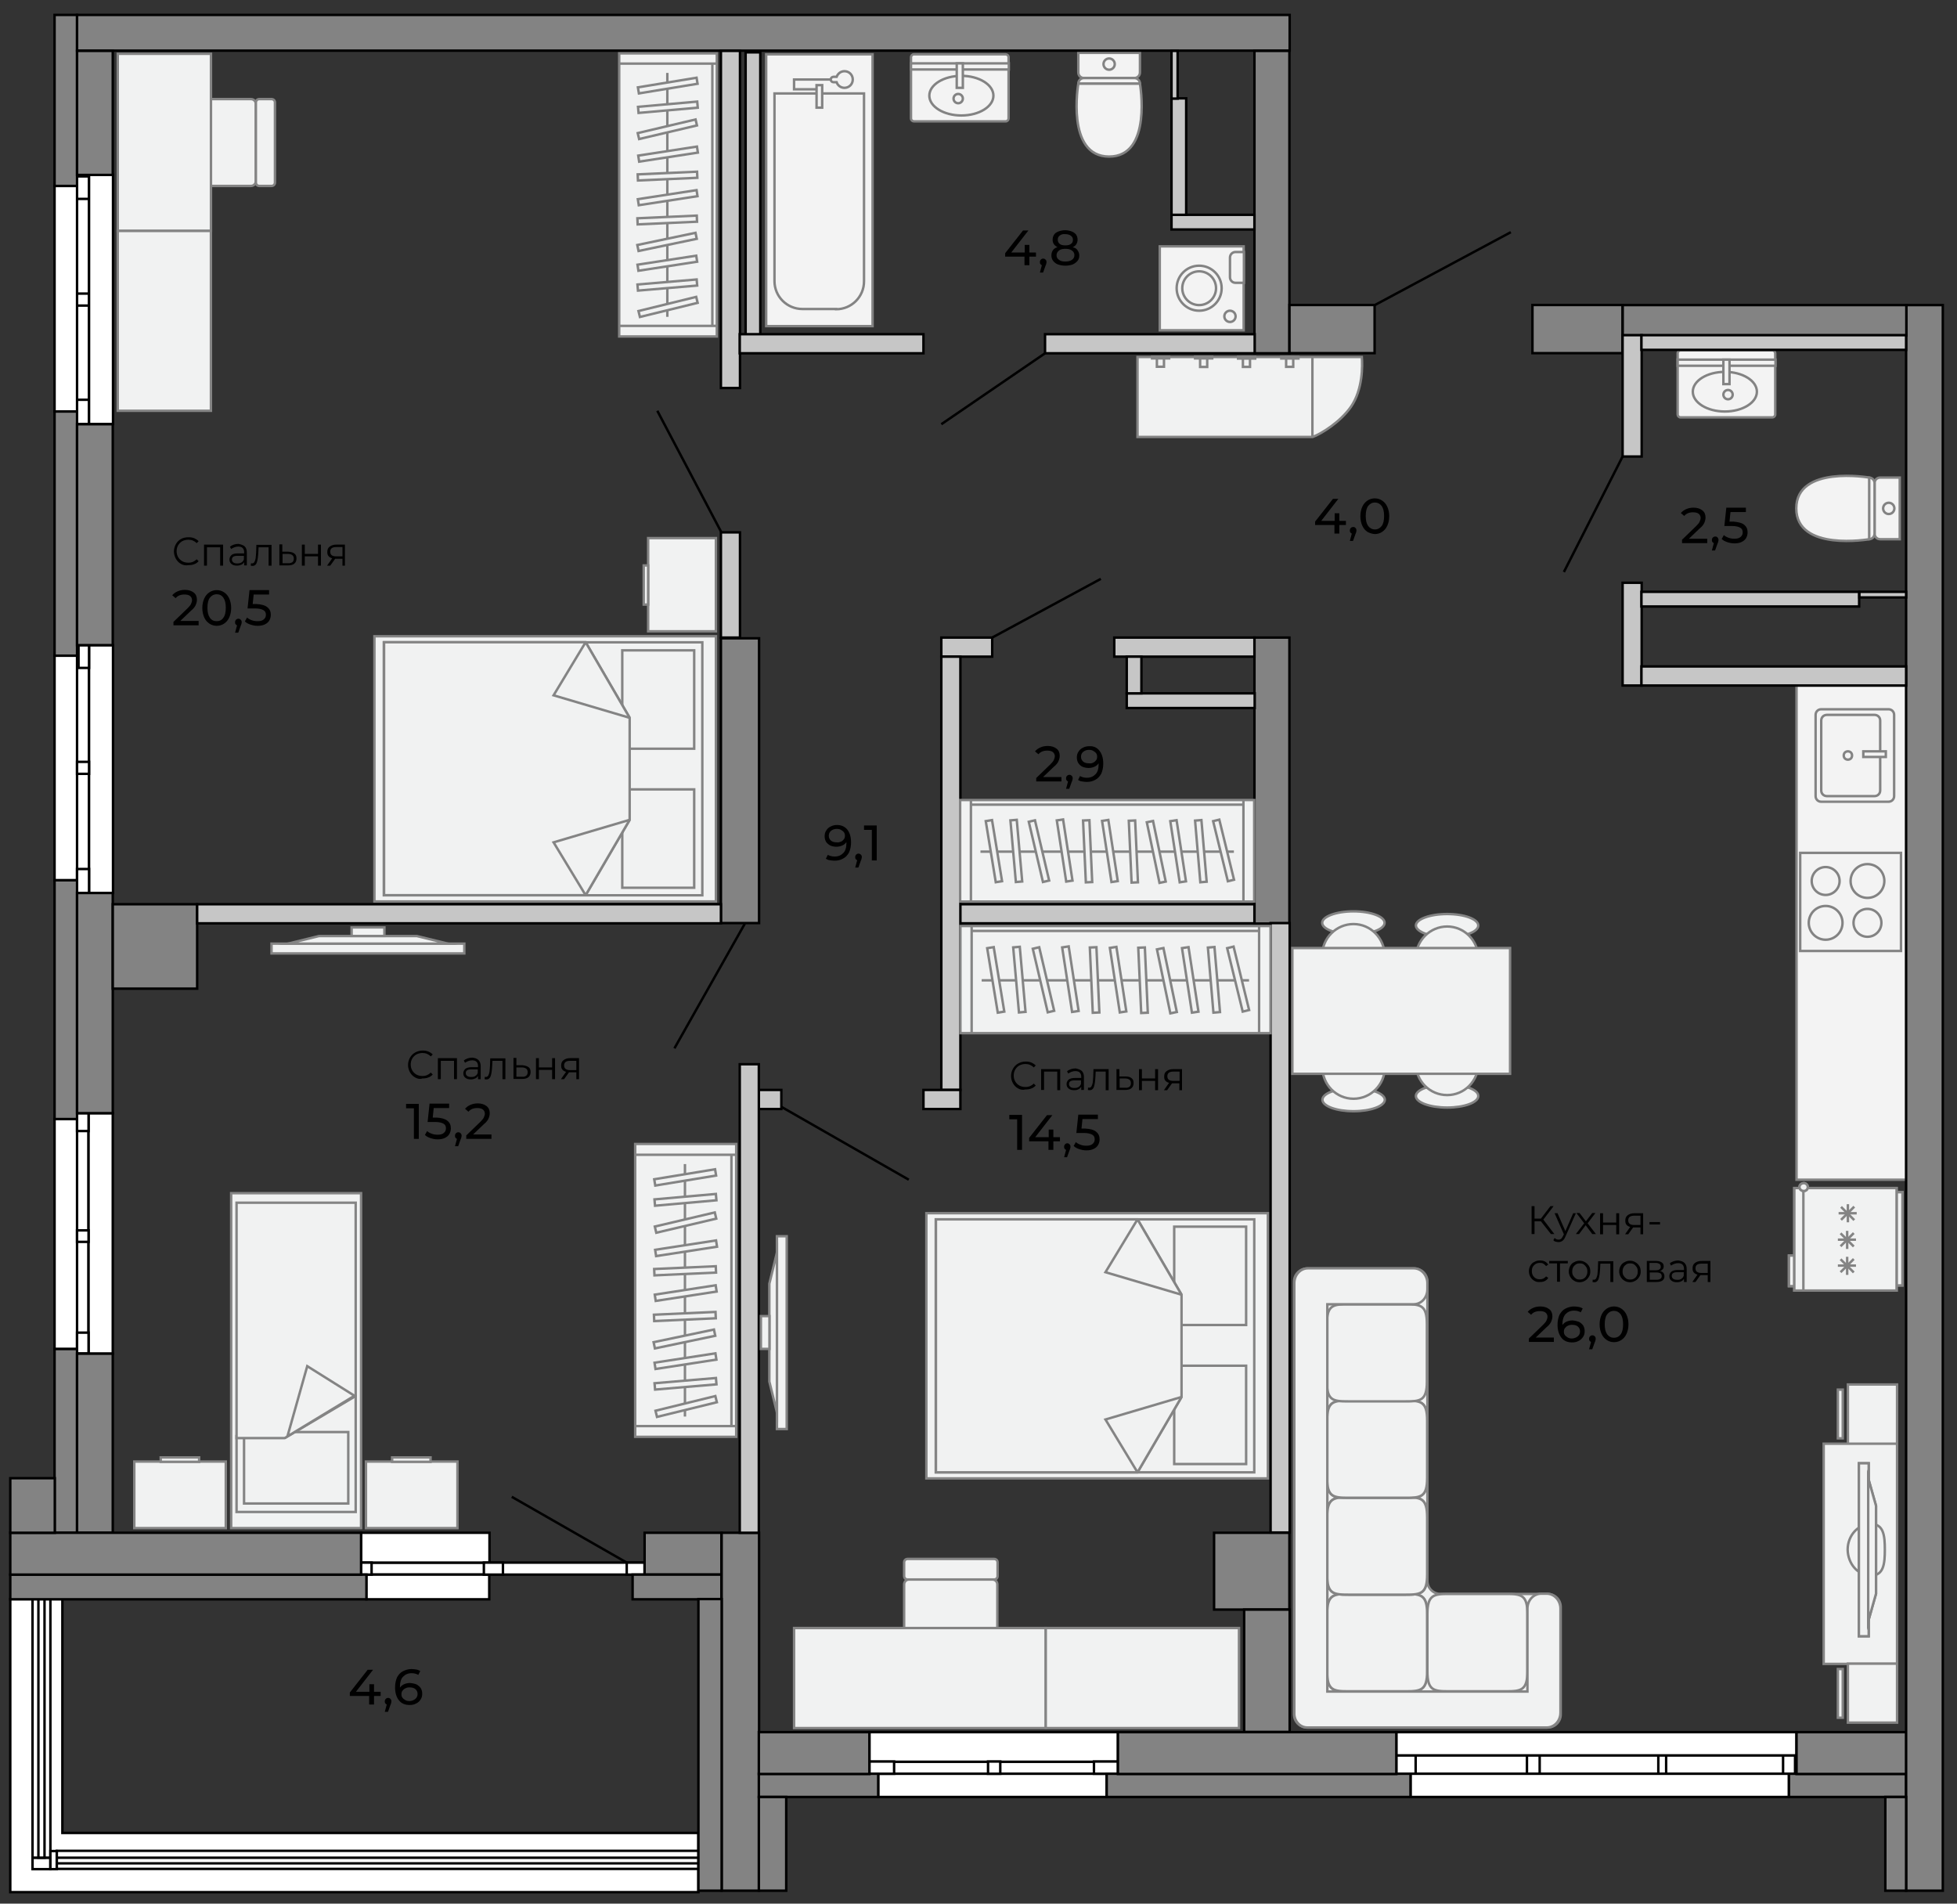 <?xml version="1.0" encoding="utf-8"?>
<!-- Generator: Adobe Illustrator 23.0.2, SVG Export Plug-In . SVG Version: 6.00 Build 0)  -->
<svg version="1.1" id="Слой_1" xmlns="http://www.w3.org/2000/svg" xmlns:xlink="http://www.w3.org/1999/xlink" x="0px" y="0px"
	 viewBox="0 0 800 778.1" enable-background="new 0 0 800 778.1" xml:space="preserve">
<rect x="0" y="0" width="800" height="778.1" fill="#333333" stroke="none"/>
<rect x="734.4" y="280.2" fill="#F3F3F3" stroke="#838383" width="44.9" height="202"/>
<g id="moyka_2_8_">
	<path fill="#F3F3F3" stroke="#838383" d="M772,289.9c1.3,0,2.3,1,2.3,2.3v33.2c0,1.3-1,2.3-2.3,2.3h-27.5c-1.3,0-2.3-1-2.3-2.3
		v-33.2c0-1.3,1-2.3,2.3-2.3H772z"/>
	<path fill="#F3F3F3" stroke="#838383" d="M766.3,292.2c1.3,0,2.3,1,2.3,2.3v28.6c0,1.3-1,2.3-2.3,2.3h-19.5c-1.3,0-2.3-1-2.3-2.3
		v-28.6c0-1.3,1-2.3,2.3-2.3H766.3z"/>
	<rect x="761.7" y="307.1" fill="#F3F3F3" stroke="#838383" width="9.2" height="2.3"/>
	<circle fill="#F3F3F3" stroke="#838383" cx="755.4" cy="308.8" r="1.7"/>
</g>
<g id="plita_8_">
	<rect x="735.9" y="348.6" fill="#F3F3F3" stroke="#838383" width="41.2" height="40.1"/>
	<circle fill="#F3F3F3" stroke="#838383" cx="746.3" cy="377.2" r="6.9"/>
	<circle fill="#F3F3F3" stroke="#838383" cx="763.4" cy="360.1" r="6.9"/>
	<circle fill="#F3F3F3" stroke="#838383" cx="746.3" cy="360.1" r="5.7"/>
	<circle fill="#F3F3F3" stroke="#838383" cx="763.4" cy="377.2" r="5.7"/>
</g>
<g id="unitaz_8_">
	<path fill="#F3F3F3" stroke="#838383" d="M440.8,21.6v8c0,1.3,1,2.3,2.3,2.3h20.6c1.3,0,2.3-1,2.3-2.3v-8H440.8z"/>
	<path fill="#F3F3F3" stroke="#838383" d="M443.1,31.9c-1.3,0-2.3,1-2.3,2.3H466c0-1.3-1-2.3-2.3-2.3H443.1z"/>
	<path fill="#F3F3F3" stroke="#838383" d="M466,34.2h-25.2c0,0-5.2,29.8,12.6,29.8C471.2,64,466,34.2,466,34.2z"/>
	<circle fill="#F3F3F3" stroke="#838383" cx="453.4" cy="26.2" r="2.3"/>
</g>
<g id="moyka_8_">
	<path fill="#F3F3F3" stroke="#838383" d="M373.6,22.2c-0.7,0-1.2,0.6-1.2,1.2v25c0,0.7,0.6,1.2,1.2,1.2h37.5c0.7,0,1.2-0.6,1.2-1.2
		v-25c0-0.7-0.6-1.2-1.2-1.2H373.6z"/>
	<rect x="372.4" y="25.9" fill="#F3F3F3" stroke="#838383" width="40" height="2.5"/>
	<ellipse fill="#F3F3F3" stroke="#838383" cx="393" cy="39.1" rx="13.1" ry="8.1"/>
	<rect x="391.1" y="25.9" fill="#F3F3F3" stroke="#838383" width="2.5" height="10"/>
	<circle fill="#F3F3F3" stroke="#838383" cx="391.7" cy="40.3" r="1.9"/>
</g>
<g id="stirka_7_">
	<rect x="474.1" y="100.7" fill="#F3F3F3" stroke="#838383" width="34.3" height="34.3"/>
	<path fill="#F3F3F3" stroke="#838383" d="M505.1,103c-1.3,0-2.3,1-2.3,2.3v8c0,1.3,1,2.3,2.3,2.3h3.4V103H505.1z"/>
	<circle fill="#F3F3F3" stroke="#838383" cx="490.2" cy="117.8" r="9.2"/>
	<circle fill="#F3F3F3" stroke="#838383" cx="490.2" cy="117.8" r="6.9"/>
	<circle fill="#F3F3F3" stroke="#838383" cx="502.8" cy="129.3" r="2.3"/>
</g>
<g id="vanna_7_">
	<rect x="313.2" y="22.2" fill="#F3F3F3" stroke="#838383" width="43.5" height="111.1"/>
	<path fill="#F3F3F3" stroke="#838383" d="M341.8,126.4c6.3,0,11.4-5.1,11.4-11.4V38.2h-36.6v76.7c0,6.3,5.1,11.4,11.4,11.4H341.8z"
		/>
	<path fill="#F3F3F3" stroke="#838383" d="M333.8,36.5h-9.2v-4h15.5"/>
	<path id="Union_7_" fill="#F3F3F3" stroke="#838383" d="M342,31.4c0.5-1.3,1.7-2.3,3.2-2.3c1.9,0,3.4,1.5,3.4,3.4
		c0,1.9-1.5,3.4-3.4,3.4c-1.5,0-2.8-1-3.2-2.3h-1.3c-0.6,0-1.1-0.5-1.1-1.1c0-0.6,0.5-1.1,1.1-1.1H342z"/>
	<rect x="333.8" y="34.8" fill="#F3F3F3" stroke="#838383" width="2.3" height="9.2"/>
</g>
<g id="unitaz_10_">
	<path fill="#F3F3F3" stroke="#838383" d="M776.6,220.4h-8c-1.3,0-2.3-1-2.3-2.3v-20.6c0-1.3,1-2.3,2.3-2.3h8V220.4z"/>
	<path fill="#F3F3F3" stroke="#838383" d="M766.3,218.1c0,1.3-1,2.3-2.3,2.3v-25.2c1.3,0,2.3,1,2.3,2.3V218.1z"/>
	<path fill="#F3F3F3" stroke="#838383" d="M764.1,195.2v25.2c0,0-29.8,5.2-29.8-12.6C734.3,190,764.1,195.2,764.1,195.2z"/>
	<circle fill="#F3F3F3" stroke="#838383" cx="772.1" cy="207.8" r="2.3"/>
</g>
<g id="moyka_10_">
	<path fill="#F3F3F3" stroke="#838383" d="M724.5,143.2c0.7,0,1.2,0.6,1.2,1.2v25c0,0.7-0.6,1.2-1.2,1.2H687c-0.7,0-1.2-0.6-1.2-1.2
		v-25c0-0.7,0.6-1.2,1.2-1.2H724.5z"/>
	<rect x="685.8" y="147" fill="#F3F3F3" stroke="#838383" width="40" height="2.5"/>
	<ellipse fill="#F3F3F3" stroke="#838383" cx="705.1" cy="160.1" rx="13.1" ry="8.1"/>
	<rect x="704.5" y="147" fill="#F3F3F3" stroke="#838383" width="2.5" height="10"/>
	<circle fill="#F3F3F3" stroke="#838383" cx="706.4" cy="161.3" r="1.9"/>
</g>
<rect x="31.5" y="72.1" fill="#FFFFFF" stroke="#000000" stroke-miterlimit="10" width="4.9" height="101.3"/>
<rect x="31.5" y="72.1" fill="#FFFFFF" stroke="#000000" stroke-miterlimit="10" width="4.9" height="9.2"/>
<rect x="31.5" y="163.4" fill="#FFFFFF" stroke="#000000" stroke-miterlimit="10" width="4.9" height="9.9"/>
<rect x="31.5" y="120" fill="#FFFFFF" stroke="#000000" stroke-miterlimit="10" width="4.9" height="4.9"/>
<rect x="36.4" y="71.4" fill="#FFFFFF" stroke="#000000" stroke-miterlimit="10" width="9.8" height="101.9"/>
<rect x="22.3" y="76" fill="#FFFFFF" stroke="#000000" stroke-miterlimit="10" width="9.2" height="92.2"/>
<rect x="31.5" y="263.7" fill="#FFFFFF" stroke="#000000" stroke-miterlimit="10" width="4.9" height="101.3"/>
<rect x="36.4" y="263.7" fill="#FFFFFF" stroke="#000000" stroke-miterlimit="10" width="9.8" height="101.3"/>
<rect x="22.3" y="268" fill="#FFFFFF" stroke="#000000" stroke-miterlimit="10" width="9.2" height="91.8"/>
<rect x="32.1" y="263.7" fill="#FFFFFF" stroke="#000000" stroke-miterlimit="10" width="4.3" height="9.3"/>
<rect x="31.5" y="311.4" fill="#FFFFFF" stroke="#000000" stroke-miterlimit="10" width="4.9" height="4.9"/>
<rect x="31.5" y="355.2" fill="#FFFFFF" stroke="#000000" stroke-miterlimit="10" width="4.9" height="9.8"/>
<rect x="31.5" y="455" fill="#FFFFFF" stroke="#000000" stroke-miterlimit="10" width="4.7" height="98.3"/>
<rect x="36.2" y="455" fill="#FFFFFF" stroke="#000000" stroke-miterlimit="10" width="9.9" height="98.3"/>
<rect x="22.3" y="457.4" fill="#FFFFFF" stroke="#000000" stroke-miterlimit="10" width="9.2" height="94"/>
<rect x="31.5" y="455" fill="#FFFFFF" stroke="#000000" stroke-miterlimit="10" width="4.7" height="7.3"/>
<rect x="31.5" y="544.7" fill="#FFFFFF" stroke="#000000" stroke-miterlimit="10" width="4.7" height="8.5"/>
<rect x="31.5" y="502.9" fill="#FFFFFF" stroke="#000000" stroke-miterlimit="10" width="4.7" height="4.7"/>
<rect x="147.6" y="638.7" fill="#FFFFFF" stroke="#000000" stroke-miterlimit="10" width="116" height="4.9"/>
<rect x="147.6" y="626.5" fill="#FFFFFF" stroke="#000000" stroke-miterlimit="10" width="52.5" height="12.2"/>
<rect x="149.7" y="643.6" fill="#FFFFFF" stroke="#000000" stroke-miterlimit="10" width="50.3" height="10.1"/>
<rect x="147.6" y="638.7" fill="#FFFFFF" stroke="#000000" stroke-miterlimit="10" width="4.3" height="4.9"/>
<rect x="197.8" y="638.7" fill="#FFFFFF" stroke="#000000" stroke-miterlimit="10" width="7.8" height="4.9"/>
<rect x="256.2" y="638.7" fill="#FFFFFF" stroke="#000000" stroke-miterlimit="10" width="7.3" height="4.9"/>
<rect x="355.4" y="720" fill="#FFFFFF" stroke="#000000" stroke-miterlimit="10" width="101.6" height="5"/>
<rect x="359" y="725" fill="#FFFFFF" stroke="#000000" stroke-miterlimit="10" width="93.4" height="9.5"/>
<rect x="355.4" y="708" fill="#FFFFFF" stroke="#000000" stroke-miterlimit="10" width="101.6" height="12.1"/>
<rect x="355.4" y="720" fill="#FFFFFF" stroke="#000000" stroke-miterlimit="10" width="10.1" height="5"/>
<rect x="447.2" y="720" fill="#FFFFFF" stroke="#000000" stroke-miterlimit="10" width="9.8" height="5"/>
<rect x="403.9" y="720" fill="#FFFFFF" stroke="#000000" stroke-miterlimit="10" width="5" height="5"/>
<rect x="570.8" y="717.4" fill="#FFFFFF" stroke="#000000" stroke-miterlimit="10" width="163.6" height="7.6"/>
<rect x="570.8" y="717.4" fill="#FFFFFF" stroke="#000000" stroke-miterlimit="10" width="7.9" height="7.6"/>
<rect x="624.2" y="717.4" fill="#FFFFFF" stroke="#000000" stroke-miterlimit="10" width="5.2" height="7.6"/>
<rect x="677.9" y="717.4" fill="#FFFFFF" stroke="#000000" stroke-miterlimit="10" width="3.2" height="7.6"/>
<rect x="728.9" y="717.4" fill="#FFFFFF" stroke="#000000" stroke-miterlimit="10" width="4.9" height="7.6"/>
<rect x="570.8" y="708" fill="#FFFFFF" stroke="#000000" stroke-miterlimit="10" width="163.6" height="9.5"/>
<rect x="576.6" y="725" fill="#FFFFFF" stroke="#000000" stroke-miterlimit="10" width="154.7" height="9.5"/>
<polygon fill="#FFFFFF" stroke="#000000" stroke-miterlimit="10" points="25.5,749.2 25.5,653.6 4.2,653.6 4.2,773.4 21.6,773.4 
	25.5,773.4 285.5,773.4 285.5,749.2 "/>
<rect x="13.3" y="759.3" fill="#FFFFFF" stroke="#000000" stroke-miterlimit="10" width="7.3" height="4.7"/>
<rect x="13.3" y="653.6" fill="#FFFFFF" stroke="#000000" stroke-miterlimit="10" width="7.3" height="105.7"/>
<rect x="15.7" y="653.6" fill="#FFFFFF" stroke="#000000" stroke-miterlimit="10" width="2.5" height="105.7"/>
<rect x="20.6" y="756.6" fill="#FFFFFF" stroke="#000000" stroke-miterlimit="10" width="2.6" height="7.4"/>
<rect x="23.2" y="756.6" transform="matrix(-1 -1.224647e-16 1.224647e-16 -1 308.733 1520.502)" fill="#FFFFFF" stroke="#000000" stroke-miterlimit="10" width="262.3" height="7.4"/>
<rect x="23.2" y="759.3" transform="matrix(-1 -1.224647e-16 1.224647e-16 -1 308.733 1520.922)" fill="#FFFFFF" stroke="#000000" stroke-miterlimit="10" width="262.3" height="2.3"/>
<line fill="#FFFFFF" stroke="#000000" stroke-miterlimit="10" x1="663.3" y1="186.6" x2="639.3" y2="233.8"/>
<line fill="#FFFFFF" stroke="#000000" stroke-miterlimit="10" x1="617.6" y1="94.9" x2="562" y2="124.7"/>
<line fill="#FFFFFF" stroke="#000000" stroke-miterlimit="10" x1="268.7" y1="167.9" x2="294.9" y2="217.6"/>
<line fill="#FFFFFF" stroke="#000000" stroke-miterlimit="10" x1="450" y1="236.6" x2="405.6" y2="260.6"/>
<line fill="#FFFFFF" stroke="#000000" stroke-miterlimit="10" x1="319.4" y1="452.4" x2="371.5" y2="482.2"/>
<line fill="#FFFFFF" stroke="#000000" stroke-miterlimit="10" x1="304.5" y1="377.5" x2="275.7" y2="428.5"/>
<line fill="#FFFFFF" stroke="#000000" stroke-miterlimit="10" x1="256.2" y1="638.7" x2="209.2" y2="611.8"/>
<line fill="#FFFFFF" stroke="#000000" stroke-miterlimit="10" x1="427.2" y1="144.4" x2="384.8" y2="173.4"/>
<rect x="22.3" y="6.1" fill="#838383" stroke="#000000" stroke-miterlimit="10" width="9.2" height="69.9"/>
<rect x="31.5" y="6.1" fill="#838383" stroke="#000000" stroke-miterlimit="10" width="495.7" height="14.6"/>
<rect x="31.5" y="20.8" fill="#838383" stroke="#000000" stroke-miterlimit="10" width="14.6" height="50.7"/>
<rect x="22.3" y="168.2" fill="#838383" stroke="#000000" stroke-miterlimit="10" width="9.2" height="99.8"/>
<rect x="31.5" y="173.4" fill="#838383" stroke="#000000" stroke-miterlimit="10" width="14.6" height="90.3"/>
<rect x="22.3" y="359.8" fill="#838383" stroke="#000000" stroke-miterlimit="10" width="9.2" height="97.6"/>
<rect x="31.5" y="365" fill="#838383" stroke="#000000" stroke-miterlimit="10" width="14.6" height="90"/>
<rect x="46.1" y="369.6" fill="#838383" stroke="#000000" stroke-miterlimit="10" width="34.5" height="34.5"/>
<rect x="22.3" y="551.4" fill="#838383" stroke="#000000" stroke-miterlimit="10" width="9.2" height="75.1"/>
<rect x="31.5" y="553.3" fill="#838383" stroke="#000000" stroke-miterlimit="10" width="14.6" height="73.2"/>
<rect x="4.2" y="643.6" fill="#838383" stroke="#000000" stroke-miterlimit="10" width="145.6" height="10.1"/>
<rect x="4.2" y="626.5" fill="#838383" stroke="#000000" stroke-miterlimit="10" width="143.4" height="17.1"/>
<rect x="263.5" y="626.5" fill="#838383" stroke="#000000" stroke-miterlimit="10" width="31.4" height="17.1"/>
<rect x="258.6" y="643.6" fill="#838383" stroke="#000000" stroke-miterlimit="10" width="36.3" height="10.1"/>
<rect x="295" y="626.5" fill="#838383" stroke="#000000" stroke-miterlimit="10" width="15.3" height="146.3"/>
<rect x="285.5" y="653.6" fill="#838383" stroke="#000000" stroke-miterlimit="10" width="9.5" height="119.2"/>
<rect x="310.2" y="725" fill="#838383" stroke="#000000" stroke-miterlimit="10" width="48.8" height="9.5"/>
<rect x="310.2" y="708" fill="#838383" stroke="#000000" stroke-miterlimit="10" width="45.2" height="17.1"/>
<rect x="452.4" y="725" fill="#838383" stroke="#000000" stroke-miterlimit="10" width="124.2" height="9.5"/>
<rect x="457" y="708" fill="#838383" stroke="#000000" stroke-miterlimit="10" width="113.8" height="17.1"/>
<rect x="731.3" y="725" fill="#838383" stroke="#000000" stroke-miterlimit="10" width="47.9" height="9.5"/>
<rect x="734.4" y="708" fill="#838383" stroke="#000000" stroke-miterlimit="10" width="44.9" height="17.1"/>
<rect x="496.3" y="626.5" fill="#838383" stroke="#000000" stroke-miterlimit="10" width="30.8" height="31.4"/>
<rect x="508.6" y="657.9" fill="#838383" stroke="#000000" stroke-miterlimit="10" width="18.6" height="50"/>
<rect x="779.2" y="124.7" fill="#838383" stroke="#000000" stroke-miterlimit="10" width="15" height="648.1"/>
<rect x="512.8" y="20.8" fill="#838383" stroke="#000000" stroke-miterlimit="10" width="14.3" height="123.6"/>
<rect x="294.7" y="260.9" fill="#838383" stroke="#000000" stroke-miterlimit="10" width="15.6" height="116.4"/>
<rect x="512.8" y="260.6" fill="#838383" stroke="#000000" stroke-miterlimit="10" width="14.3" height="116.9"/>
<rect x="663.3" y="124.7" fill="#838383" stroke="#000000" stroke-miterlimit="10" width="116" height="12.4"/>
<rect x="626.5" y="124.7" transform="matrix(-1 -1.224647e-16 1.224647e-16 -1 1289.748 269.058)" fill="#838383" stroke="#000000" stroke-miterlimit="10" width="36.8" height="19.7"/>
<rect x="527.2" y="124.7" transform="matrix(-1 -1.224647e-16 1.224647e-16 -1 1089.121 269.058)" fill="#838383" stroke="#000000" stroke-miterlimit="10" width="34.8" height="19.7"/>
<rect x="4.2" y="604.2" fill="#838383" stroke="#000000" stroke-miterlimit="10" width="18.2" height="22.3"/>
<rect x="310.2" y="734.5" fill="#838383" stroke="#000000" stroke-miterlimit="10" width="11.2" height="38.3"/>
<rect x="770.7" y="734.5" fill="#838383" stroke="#000000" stroke-miterlimit="10" width="8.5" height="38.3"/>
<rect x="304.8" y="21.4" fill="#C6C6C6" stroke="#000000" stroke-miterlimit="10" width="6" height="115.8"/>
<rect x="294.7" y="20.8" fill="#C6C6C6" stroke="#000000" stroke-miterlimit="10" width="7.8" height="137.8"/>
<rect x="294.7" y="217.6" fill="#C6C6C6" stroke="#000000" stroke-miterlimit="10" width="7.8" height="43"/>
<rect x="427.2" y="136.6" fill="#C6C6C6" stroke="#000000" stroke-miterlimit="10" width="85.7" height="7.8"/>
<rect x="302.4" y="136.6" fill="#C6C6C6" stroke="#000000" stroke-miterlimit="10" width="75.1" height="7.8"/>
<rect x="478.9" y="87.8" fill="#C6C6C6" stroke="#000000" stroke-miterlimit="10" width="33.9" height="6"/>
<rect x="478.9" y="40.2" fill="#C6C6C6" stroke="#000000" stroke-miterlimit="10" width="6" height="47.6"/>
<rect x="478.9" y="20.8" fill="#C6C6C6" stroke="#000000" stroke-miterlimit="10" width="2.5" height="19.5"/>
<rect x="455.5" y="260.6" fill="#C6C6C6" stroke="#000000" stroke-miterlimit="10" width="57.3" height="7.8"/>
<rect x="391.7" y="369.6" fill="#C6C6C6" stroke="#000000" stroke-miterlimit="10" width="121.1" height="7.8"/>
<rect x="384.8" y="260.6" fill="#C6C6C6" stroke="#000000" stroke-miterlimit="10" width="20.8" height="7.8"/>
<rect x="384.8" y="268.4" fill="#C6C6C6" stroke="#000000" stroke-miterlimit="10" width="7.8" height="177.1"/>
<rect x="377.5" y="445.5" fill="#C6C6C6" stroke="#000000" stroke-miterlimit="10" width="15.1" height="7.8"/>
<rect x="80.6" y="369.6" fill="#C6C6C6" stroke="#000000" stroke-miterlimit="10" width="214.1" height="7.8"/>
<rect x="310.2" y="445.5" fill="#C6C6C6" stroke="#000000" stroke-miterlimit="10" width="9.2" height="7.8"/>
<rect x="302.4" y="435" fill="#C6C6C6" stroke="#000000" stroke-miterlimit="10" width="7.8" height="191.5"/>
<rect x="663.3" y="238.2" fill="#C6C6C6" stroke="#000000" stroke-miterlimit="10" width="7.8" height="42"/>
<rect x="663.3" y="137" fill="#C6C6C6" stroke="#000000" stroke-miterlimit="10" width="7.8" height="49.6"/>
<rect x="671" y="272.4" fill="#C6C6C6" stroke="#000000" stroke-miterlimit="10" width="108.2" height="7.8"/>
<rect x="671" y="241.9" fill="#C6C6C6" stroke="#000000" stroke-miterlimit="10" width="89" height="6"/>
<rect x="760.1" y="241.9" fill="#C6C6C6" stroke="#000000" stroke-miterlimit="10" width="19.1" height="2.3"/>
<rect x="671" y="137" fill="#C6C6C6" stroke="#000000" stroke-miterlimit="10" width="108.2" height="6"/>
<rect x="460.6" y="283.4" fill="#C6C6C6" stroke="#000000" stroke-miterlimit="10" width="52.3" height="6"/>
<rect x="460.6" y="268.4" fill="#C6C6C6" stroke="#000000" stroke-miterlimit="10" width="6" height="15"/>
<rect x="519.4" y="377.3" fill="#C6C6C6" stroke="#000000" stroke-miterlimit="10" width="7.8" height="249.1"/>
<g>
	<path d="M74,230.5c-0.9-0.5-1.6-1.2-2.1-2.1s-0.8-1.9-0.8-3c0-1.1,0.3-2.1,0.8-3c0.5-0.9,1.2-1.6,2.1-2.1c0.9-0.5,1.9-0.7,3.1-0.7
		c0.8,0,1.6,0.1,2.3,0.4s1.3,0.7,1.8,1.2l-0.8,0.8c-0.9-0.9-2-1.4-3.4-1.4c-0.9,0-1.7,0.2-2.5,0.6c-0.7,0.4-1.3,1-1.7,1.7
		s-0.6,1.5-0.6,2.4c0,0.9,0.2,1.7,0.6,2.4s1,1.3,1.7,1.7c0.7,0.4,1.6,0.6,2.5,0.6c1.4,0,2.5-0.5,3.4-1.4l0.8,0.8
		c-0.5,0.5-1.1,1-1.8,1.2c-0.7,0.3-1.5,0.4-2.4,0.4C75.9,231.2,74.9,231,74,230.5z"/>
	<path d="M91.2,222.6v8.6H90v-7.5h-5.4v7.5h-1.2v-8.6H91.2z"/>
	<path d="M100,223.3c0.6,0.6,0.9,1.4,0.9,2.5v5.3h-1.1v-1.3c-0.3,0.4-0.6,0.8-1.1,1s-1.1,0.4-1.8,0.4c-1,0-1.7-0.2-2.3-0.7
		c-0.6-0.5-0.8-1.1-0.8-1.8c0-0.7,0.3-1.3,0.8-1.8s1.4-0.7,2.5-0.7h2.7v-0.5c0-0.7-0.2-1.3-0.6-1.7c-0.4-0.4-1-0.6-1.8-0.6
		c-0.5,0-1.1,0.1-1.6,0.3c-0.5,0.2-0.9,0.4-1.3,0.7l-0.5-0.9c0.4-0.4,1-0.7,1.6-0.9c0.6-0.2,1.2-0.3,1.9-0.3
		C98.5,222.5,99.4,222.8,100,223.3z M98.7,229.9c0.5-0.3,0.8-0.7,1-1.3v-1.4H97c-1.5,0-2.2,0.5-2.2,1.5c0,0.5,0.2,0.9,0.6,1.2
		c0.4,0.3,0.9,0.4,1.6,0.4C97.7,230.3,98.2,230.2,98.7,229.9z"/>
	<path d="M111,222.6v8.6h-1.2v-7.5h-4.1l-0.1,2.1c-0.1,1.8-0.3,3.2-0.6,4.1s-0.9,1.4-1.7,1.4c-0.2,0-0.5,0-0.8-0.1l0.1-1
		c0.2,0,0.3,0.1,0.4,0.1c0.4,0,0.8-0.2,1-0.6c0.2-0.4,0.4-0.9,0.5-1.5c0.1-0.6,0.1-1.4,0.2-2.4l0.1-3.1H111z"/>
	<path d="M120.4,226.3c0.6,0.5,0.8,1.1,0.8,2c0,0.9-0.3,1.6-0.9,2.1c-0.6,0.5-1.5,0.7-2.6,0.7l-3.5,0v-8.6h1.2v3l2.5,0
		C119,225.6,119.8,225.8,120.4,226.3z M119.5,229.8c0.4-0.3,0.6-0.8,0.6-1.5c0-0.6-0.2-1.1-0.6-1.4c-0.4-0.3-1-0.5-1.8-0.5l-2.2,0
		v3.8l2.2,0C118.4,230.3,119,230.1,119.5,229.8z"/>
	<path d="M123.4,222.6h1.2v3.8h5.4v-3.8h1.2v8.6H130v-3.8h-5.4v3.8h-1.2V222.6z"/>
	<path d="M141,222.6v8.6H140v-2.8h-2.7H137l-2,2.8h-1.3l2.1-3c-0.7-0.2-1.2-0.5-1.5-0.9c-0.4-0.4-0.5-1-0.5-1.7c0-1,0.3-1.7,1-2.2
		c0.7-0.5,1.5-0.8,2.7-0.8H141z M137.4,227.4h2.6v-3.8h-2.5c-1.7,0-2.5,0.6-2.5,1.9C135,226.8,135.8,227.4,137.4,227.4z"/>
	<path d="M81.2,253.8v1.8H70.9v-1.4l5.8-5.6c0.7-0.7,1.2-1.3,1.4-1.8c0.2-0.5,0.4-1,0.4-1.5c0-0.7-0.3-1.3-0.8-1.7
		c-0.5-0.4-1.3-0.6-2.3-0.6c-1.6,0-2.8,0.5-3.6,1.5l-1.4-1.2c0.6-0.7,1.3-1.2,2.2-1.6c0.9-0.4,1.9-0.6,3-0.6c1.5,0,2.7,0.4,3.6,1.1
		c0.9,0.7,1.3,1.7,1.3,2.9c0,0.8-0.2,1.5-0.5,2.2c-0.3,0.7-0.9,1.5-1.9,2.3l-4.4,4.2H81.2z"/>
	<path d="M85.6,254.9c-0.9-0.6-1.6-1.4-2.1-2.5s-0.8-2.4-0.8-3.9s0.3-2.8,0.8-3.9s1.2-1.9,2.1-2.5c0.9-0.6,1.9-0.9,3-0.9
		c1.1,0,2.1,0.3,3,0.9c0.9,0.6,1.6,1.4,2.1,2.5s0.8,2.4,0.8,3.9s-0.3,2.8-0.8,3.9s-1.2,1.9-2.1,2.5c-0.9,0.6-1.9,0.9-3,0.9
		C87.5,255.8,86.5,255.5,85.6,254.9z M91.3,252.5c0.7-0.9,1-2.3,1-4.1s-0.3-3.1-1-4.1s-1.6-1.4-2.7-1.4c-1.2,0-2.1,0.5-2.8,1.4
		s-1,2.3-1,4.1s0.3,3.1,1,4.1s1.6,1.4,2.8,1.4C89.7,253.9,90.6,253.5,91.3,252.5z"/>
	<path d="M98.4,253.3c0.3,0.3,0.4,0.6,0.4,1c0,0.2,0,0.4-0.1,0.6c0,0.2-0.1,0.5-0.3,0.9l-1,2.8h-1.3l0.8-3c-0.3-0.1-0.5-0.3-0.6-0.5
		c-0.2-0.2-0.2-0.5-0.2-0.8c0-0.4,0.1-0.7,0.4-1c0.3-0.3,0.6-0.4,1-0.4C97.9,252.9,98.2,253.1,98.4,253.3z"/>
	<path d="M109.3,248.2c1,0.8,1.4,1.8,1.4,3.1c0,0.8-0.2,1.6-0.6,2.3c-0.4,0.7-1,1.2-1.8,1.6s-1.8,0.6-3,0.6c-1,0-2-0.2-2.9-0.5
		s-1.7-0.7-2.3-1.3l0.9-1.6c0.5,0.5,1.1,0.8,1.9,1.1c0.8,0.3,1.6,0.4,2.4,0.4c1.1,0,1.9-0.2,2.5-0.7c0.6-0.5,0.9-1.1,0.9-1.9
		c0-0.9-0.3-1.5-1-1.9c-0.7-0.4-1.8-0.7-3.3-0.7h-3.2l0.8-7.5h8v1.8h-6.3l-0.4,3.9h1.6C106.9,247,108.3,247.4,109.3,248.2z"/>
</g>
<g>
	<path d="M629.9,499.2h-2.6v5.2h-1.2V493h1.2v5.1h2.6l3.9-5.1h1.3l-4.2,5.5l4.5,5.9h-1.4L629.9,499.2z"/>
	<path d="M644.2,495.9l-4.3,9.6c-0.3,0.8-0.8,1.4-1.2,1.7c-0.5,0.3-1,0.5-1.6,0.5c-0.4,0-0.8-0.1-1.2-0.2c-0.4-0.1-0.7-0.3-0.9-0.6
		l0.5-0.9c0.4,0.4,1,0.7,1.6,0.7c0.4,0,0.7-0.1,1-0.3c0.3-0.2,0.5-0.6,0.8-1.1l0.4-0.8l-3.8-8.6h1.2l3.2,7.3l3.2-7.3H644.2z"/>
	<path d="M650.9,504.4l-2.7-3.6l-2.7,3.6h-1.3l3.4-4.4l-3.2-4.2h1.3l2.6,3.4l2.6-3.4h1.3l-3.2,4.2l3.4,4.4H650.9z"/>
	<path d="M654.1,495.9h1.2v3.8h5.4v-3.8h1.2v8.6h-1.2v-3.8h-5.4v3.8h-1.2V495.9z"/>
	<path d="M671.7,495.9v8.6h-1.1v-2.8h-2.7h-0.3l-2,2.8h-1.3l2.1-3c-0.7-0.2-1.2-0.5-1.5-0.9c-0.4-0.4-0.5-1-0.5-1.7
		c0-1,0.3-1.7,1-2.2s1.5-0.8,2.7-0.8H671.7z M668,500.7h2.6v-3.8h-2.5c-1.7,0-2.5,0.6-2.5,1.9C665.6,500.1,666.4,500.7,668,500.7z"
		/>
	<path d="M674.3,499.5h4.3v1h-4.3V499.5z"/>
	<path d="M627.2,523.5c-0.7-0.4-1.2-0.9-1.6-1.6c-0.4-0.7-0.6-1.4-0.6-2.3s0.2-1.6,0.6-2.3c0.4-0.7,0.9-1.2,1.6-1.5
		c0.7-0.4,1.4-0.6,2.3-0.6c0.7,0,1.4,0.1,2,0.4c0.6,0.3,1,0.7,1.4,1.3l-0.9,0.6c-0.3-0.4-0.6-0.7-1.1-1s-0.9-0.3-1.4-0.3
		c-0.6,0-1.2,0.1-1.7,0.4c-0.5,0.3-0.9,0.7-1.2,1.2c-0.3,0.5-0.4,1.1-0.4,1.7c0,0.7,0.1,1.2,0.4,1.8c0.3,0.5,0.7,0.9,1.2,1.2
		c0.5,0.3,1.1,0.4,1.7,0.4c0.5,0,1-0.1,1.4-0.3c0.4-0.2,0.8-0.5,1.1-0.9l0.9,0.6c-0.3,0.6-0.8,1-1.4,1.3s-1.2,0.4-2,0.4
		C628.6,524.1,627.8,523.9,627.2,523.5z"/>
	<path d="M640.9,516.4h-3.2v7.5h-1.2v-7.5h-3.2v-1h7.6V516.4z"/>
	<path d="M643.5,523.5c-0.7-0.4-1.2-0.9-1.6-1.6c-0.4-0.7-0.6-1.4-0.6-2.2s0.2-1.6,0.6-2.3c0.4-0.7,0.9-1.2,1.6-1.5
		c0.7-0.4,1.4-0.6,2.2-0.6c0.8,0,1.6,0.2,2.2,0.6c0.7,0.4,1.2,0.9,1.6,1.5s0.6,1.4,0.6,2.3s-0.2,1.6-0.6,2.2
		c-0.4,0.7-0.9,1.2-1.6,1.6c-0.7,0.4-1.4,0.6-2.2,0.6C644.9,524.1,644.1,523.9,643.5,523.5z M647.4,522.6c0.5-0.3,0.9-0.7,1.1-1.2
		c0.3-0.5,0.4-1.1,0.4-1.7c0-0.7-0.1-1.2-0.4-1.7c-0.3-0.5-0.7-0.9-1.1-1.2s-1-0.4-1.6-0.4c-0.6,0-1.2,0.1-1.6,0.4s-0.9,0.7-1.1,1.2
		c-0.3,0.5-0.4,1.1-0.4,1.7c0,0.7,0.1,1.2,0.4,1.7c0.3,0.5,0.7,0.9,1.1,1.2s1,0.4,1.6,0.4C646.3,523,646.9,522.9,647.4,522.6z"/>
	<path d="M659.5,515.4v8.6h-1.2v-7.5h-4.1l-0.1,2.1c-0.1,1.8-0.3,3.2-0.6,4.1s-0.9,1.4-1.7,1.4c-0.2,0-0.5,0-0.8-0.1l0.1-1
		c0.2,0,0.3,0.1,0.4,0.1c0.4,0,0.8-0.2,1-0.6c0.2-0.4,0.4-0.9,0.5-1.5c0.1-0.6,0.1-1.4,0.2-2.4l0.1-3.1H659.5z"/>
	<path d="M664.1,523.5c-0.7-0.4-1.2-0.9-1.6-1.6c-0.4-0.7-0.6-1.4-0.6-2.2s0.2-1.6,0.6-2.3c0.4-0.7,0.9-1.2,1.6-1.5
		c0.7-0.4,1.4-0.6,2.2-0.6c0.8,0,1.6,0.2,2.2,0.6c0.7,0.4,1.2,0.9,1.6,1.5s0.6,1.4,0.6,2.3s-0.2,1.6-0.6,2.2
		c-0.4,0.7-0.9,1.2-1.6,1.6c-0.7,0.4-1.4,0.6-2.2,0.6C665.5,524.1,664.8,523.9,664.1,523.5z M668,522.6c0.5-0.3,0.9-0.7,1.1-1.2
		c0.3-0.5,0.4-1.1,0.4-1.7c0-0.7-0.1-1.2-0.4-1.7c-0.3-0.5-0.7-0.9-1.1-1.2s-1-0.4-1.6-0.4c-0.6,0-1.2,0.1-1.6,0.4s-0.9,0.7-1.1,1.2
		c-0.3,0.5-0.4,1.1-0.4,1.7c0,0.7,0.1,1.2,0.4,1.7c0.3,0.5,0.7,0.9,1.1,1.2s1,0.4,1.6,0.4C667,523,667.5,522.9,668,522.6z"/>
	<path d="M680.4,521.7c0,0.8-0.3,1.3-0.8,1.7c-0.6,0.4-1.4,0.6-2.5,0.6h-3.9v-8.6h3.8c1,0,1.7,0.2,2.3,0.6c0.6,0.4,0.8,0.9,0.8,1.6
		c0,0.5-0.1,0.9-0.4,1.2c-0.3,0.3-0.6,0.6-1.1,0.7C679.8,519.8,680.4,520.5,680.4,521.7z M674.3,519.2h2.6c0.7,0,1.2-0.1,1.5-0.4
		c0.4-0.2,0.5-0.6,0.5-1.1s-0.2-0.8-0.5-1.1c-0.4-0.2-0.9-0.4-1.5-0.4h-2.6V519.2z M678.7,522.7c0.4-0.2,0.6-0.6,0.6-1.1
		s-0.2-0.9-0.5-1.1c-0.3-0.2-0.9-0.4-1.6-0.4h-2.8v3h2.7C677.8,523.1,678.3,523,678.7,522.7z"/>
	<path d="M688.6,516.2c0.6,0.6,0.9,1.4,0.9,2.5v5.3h-1.1v-1.3c-0.3,0.4-0.6,0.8-1.1,1c-0.5,0.3-1.1,0.4-1.8,0.4
		c-1,0-1.7-0.2-2.3-0.7c-0.6-0.5-0.8-1.1-0.8-1.8c0-0.7,0.3-1.3,0.8-1.8c0.5-0.4,1.4-0.7,2.5-0.7h2.7v-0.5c0-0.7-0.2-1.3-0.6-1.7
		s-1-0.6-1.8-0.6c-0.5,0-1.1,0.1-1.6,0.3c-0.5,0.2-0.9,0.4-1.3,0.7l-0.5-0.9c0.4-0.4,1-0.7,1.6-0.9c0.6-0.2,1.2-0.3,1.9-0.3
		C687.2,515.4,688,515.6,688.6,516.2z M687.3,522.7c0.5-0.3,0.8-0.7,1-1.3V520h-2.7c-1.5,0-2.2,0.5-2.2,1.5c0,0.5,0.2,0.9,0.6,1.2
		c0.4,0.3,0.9,0.4,1.6,0.4C686.3,523.2,686.8,523,687.3,522.7z"/>
	<path d="M699.2,515.4v8.6h-1.1v-2.8h-2.7h-0.3l-2,2.8h-1.3l2.1-3c-0.7-0.2-1.2-0.5-1.5-0.9c-0.4-0.4-0.5-1-0.5-1.7
		c0-1,0.3-1.7,1-2.2s1.5-0.8,2.7-0.8H699.2z M695.5,520.3h2.6v-3.8h-2.5c-1.7,0-2.5,0.6-2.5,1.9
		C693.1,519.7,693.9,520.3,695.5,520.3z"/>
	<path d="M635.2,546.7v1.8H625v-1.4l5.8-5.6c0.7-0.7,1.2-1.3,1.4-1.8s0.4-1,0.4-1.5c0-0.7-0.3-1.3-0.8-1.7s-1.3-0.6-2.3-0.6
		c-1.6,0-2.8,0.5-3.6,1.5l-1.4-1.2c0.6-0.7,1.3-1.2,2.2-1.6c0.9-0.4,1.9-0.6,3-0.6c1.5,0,2.7,0.4,3.6,1.1c0.9,0.7,1.3,1.7,1.3,2.9
		c0,0.8-0.2,1.5-0.5,2.2c-0.3,0.7-0.9,1.5-1.9,2.3l-4.4,4.2H635.2z"/>
	<path d="M645.5,540.3c0.7,0.4,1.3,0.9,1.7,1.5c0.4,0.7,0.6,1.4,0.6,2.3c0,0.9-0.2,1.7-0.7,2.4s-1,1.2-1.8,1.6
		c-0.8,0.4-1.6,0.6-2.6,0.6c-1.9,0-3.4-0.6-4.4-1.9s-1.6-3-1.6-5.3c0-1.6,0.3-2.9,0.8-4.1c0.6-1.1,1.4-2,2.4-2.5s2.2-0.9,3.5-0.9
		c0.7,0,1.3,0.1,2,0.2s1.1,0.4,1.6,0.6l-0.8,1.6c-0.7-0.4-1.6-0.7-2.7-0.7c-1.5,0-2.6,0.5-3.5,1.4c-0.8,0.9-1.3,2.3-1.3,4
		c0,0.2,0,0.4,0,0.5c0.4-0.6,1-1.1,1.7-1.4c0.7-0.3,1.5-0.5,2.4-0.5C643.9,539.8,644.7,540,645.5,540.3z M645,546.2
		c0.6-0.5,0.9-1.2,0.9-2c0-0.8-0.3-1.5-0.9-2c-0.6-0.5-1.4-0.7-2.4-0.7c-0.6,0-1.2,0.1-1.7,0.4c-0.5,0.2-0.9,0.6-1.2,1
		s-0.4,0.9-0.4,1.4c0,0.5,0.1,1,0.4,1.4c0.3,0.4,0.7,0.7,1.2,1c0.5,0.3,1.1,0.4,1.8,0.4C643.7,547,644.4,546.7,645,546.2z"/>
	<path d="M651.9,546.2c0.3,0.3,0.4,0.6,0.4,1c0,0.2,0,0.4-0.1,0.6c0,0.2-0.1,0.5-0.3,0.9l-1,2.8h-1.3l0.8-3
		c-0.3-0.1-0.5-0.3-0.6-0.5c-0.2-0.2-0.2-0.5-0.2-0.8c0-0.4,0.1-0.7,0.4-1s0.6-0.4,1-0.4C651.3,545.8,651.7,545.9,651.9,546.2z"/>
	<path d="M656.8,547.7c-0.9-0.6-1.6-1.4-2.1-2.5c-0.5-1.1-0.8-2.4-0.8-3.9c0-1.5,0.3-2.8,0.8-3.9c0.5-1.1,1.2-1.9,2.1-2.5
		c0.9-0.6,1.9-0.9,3-0.9c1.1,0,2.1,0.3,3,0.9c0.9,0.6,1.6,1.4,2.1,2.5c0.5,1.1,0.8,2.4,0.8,3.9c0,1.5-0.3,2.8-0.8,3.9
		c-0.5,1.1-1.2,1.9-2.1,2.5c-0.9,0.6-1.9,0.9-3,0.9C658.7,548.6,657.7,548.3,656.8,547.7z M662.5,545.4c0.7-0.9,1-2.3,1-4.1
		c0-1.8-0.3-3.1-1-4.1c-0.7-0.9-1.6-1.4-2.7-1.4c-1.2,0-2.1,0.5-2.8,1.4c-0.7,0.9-1,2.3-1,4.1c0,1.8,0.3,3.1,1,4.1
		c0.7,0.9,1.6,1.4,2.8,1.4C660.9,546.8,661.9,546.3,662.5,545.4z"/>
</g>
<g>
	<path d="M169.7,440.4c-0.9-0.5-1.6-1.2-2.1-2.1s-0.8-1.9-0.8-3s0.3-2.1,0.8-3s1.2-1.6,2.1-2.1s1.9-0.8,3.1-0.8
		c0.8,0,1.6,0.1,2.3,0.4c0.7,0.3,1.3,0.7,1.8,1.2l-0.8,0.8c-0.9-0.9-2-1.4-3.4-1.4c-0.9,0-1.7,0.2-2.5,0.6c-0.7,0.4-1.3,1-1.7,1.7
		c-0.4,0.7-0.6,1.5-0.6,2.4c0,0.9,0.2,1.7,0.6,2.4c0.4,0.7,1,1.3,1.7,1.7c0.7,0.4,1.6,0.6,2.5,0.6c1.4,0,2.5-0.5,3.4-1.4l0.8,0.8
		c-0.5,0.5-1.1,1-1.8,1.2c-0.7,0.3-1.5,0.4-2.4,0.4C171.6,441.2,170.6,440.9,169.7,440.4z"/>
	<path d="M186.8,432.5v8.6h-1.2v-7.5h-5.4v7.5h-1.2v-8.6H186.8z"/>
	<path d="M195.6,433.3c0.6,0.6,0.9,1.4,0.9,2.5v5.3h-1.1v-1.3c-0.3,0.4-0.6,0.8-1.1,1s-1.1,0.4-1.8,0.4c-1,0-1.7-0.2-2.3-0.7
		c-0.6-0.5-0.8-1.1-0.8-1.8c0-0.7,0.3-1.3,0.8-1.8c0.5-0.4,1.4-0.7,2.5-0.7h2.7v-0.5c0-0.7-0.2-1.3-0.6-1.7c-0.4-0.4-1-0.6-1.8-0.6
		c-0.5,0-1.1,0.1-1.6,0.3c-0.5,0.2-0.9,0.4-1.3,0.7l-0.5-0.9c0.4-0.4,1-0.7,1.6-0.9c0.6-0.2,1.2-0.3,1.9-0.3
		C194.2,432.4,195,432.7,195.6,433.3z M194.3,439.8c0.5-0.3,0.8-0.7,1-1.3v-1.4h-2.7c-1.5,0-2.2,0.5-2.2,1.5c0,0.5,0.2,0.9,0.6,1.2
		c0.4,0.3,0.9,0.4,1.6,0.4C193.3,440.2,193.9,440.1,194.3,439.8z"/>
	<path d="M206.6,432.5v8.6h-1.2v-7.5h-4.1l-0.1,2.1c-0.1,1.8-0.3,3.2-0.6,4.1s-0.9,1.4-1.7,1.4c-0.2,0-0.5,0-0.8-0.1l0.1-1
		c0.2,0,0.3,0.1,0.4,0.1c0.4,0,0.8-0.2,1-0.6c0.2-0.4,0.4-0.9,0.5-1.5c0.1-0.6,0.1-1.4,0.2-2.4l0.1-3.1H206.6z"/>
	<path d="M216.1,436.2c0.6,0.5,0.8,1.1,0.8,2c0,0.9-0.3,1.6-0.9,2.1s-1.5,0.7-2.6,0.7l-3.5,0v-8.6h1.2v3l2.5,0
		C214.7,435.5,215.5,435.8,216.1,436.2z M215.1,439.7c0.4-0.3,0.6-0.8,0.6-1.5c0-0.6-0.2-1.1-0.6-1.4c-0.4-0.3-1-0.5-1.8-0.5l-2.2,0
		v3.8l2.2,0C214.1,440.2,214.7,440,215.1,439.7z"/>
	<path d="M219.1,432.5h1.2v3.8h5.4v-3.8h1.2v8.6h-1.2v-3.8h-5.4v3.8h-1.2V432.5z"/>
	<path d="M236.7,432.5v8.6h-1.1v-2.8h-2.7h-0.3l-2,2.8h-1.3l2.1-3c-0.7-0.2-1.2-0.5-1.5-0.9c-0.4-0.4-0.5-1-0.5-1.7
		c0-1,0.3-1.7,1-2.2c0.7-0.5,1.5-0.8,2.7-0.8H236.7z M233,437.4h2.6v-3.8h-2.5c-1.7,0-2.5,0.6-2.5,1.9
		C230.6,436.7,231.4,437.4,233,437.4z"/>
	<path d="M171.2,451.2v14.3h-2V453H166v-1.8H171.2z"/>
	<path d="M182.9,458.1c1,0.8,1.4,1.8,1.4,3.1c0,0.8-0.2,1.6-0.6,2.3c-0.4,0.7-1,1.2-1.8,1.6c-0.8,0.4-1.8,0.6-3,0.6
		c-1,0-2-0.2-2.9-0.5s-1.7-0.7-2.3-1.3l0.9-1.6c0.5,0.5,1.1,0.8,1.9,1.1c0.8,0.3,1.6,0.4,2.4,0.4c1.1,0,1.9-0.2,2.5-0.7
		s0.9-1.1,0.9-1.9c0-0.9-0.3-1.5-1-1.9c-0.7-0.4-1.8-0.7-3.3-0.7h-3.2l0.8-7.5h8v1.8h-6.3l-0.4,3.9h1.6
		C180.4,456.9,181.9,457.3,182.9,458.1z"/>
	<path d="M188.3,463.2c0.3,0.3,0.4,0.6,0.4,1c0,0.2,0,0.4-0.1,0.6c0,0.2-0.1,0.5-0.3,0.9l-1,2.8h-1.3l0.8-3
		c-0.3-0.1-0.5-0.3-0.6-0.5c-0.2-0.2-0.2-0.5-0.2-0.8c0-0.4,0.1-0.7,0.4-1c0.3-0.3,0.6-0.4,1-0.4C187.8,462.8,188.1,463,188.3,463.2
		z"/>
	<path d="M200.9,463.7v1.8h-10.3v-1.4l5.8-5.6c0.7-0.7,1.2-1.3,1.4-1.8s0.4-1,0.4-1.5c0-0.7-0.3-1.3-0.8-1.7s-1.3-0.6-2.3-0.6
		c-1.6,0-2.8,0.5-3.6,1.5l-1.4-1.2c0.6-0.7,1.3-1.2,2.2-1.6c0.9-0.4,1.9-0.6,3-0.6c1.5,0,2.7,0.4,3.6,1.1c0.9,0.7,1.3,1.7,1.3,2.9
		c0,0.8-0.2,1.5-0.5,2.2c-0.3,0.7-0.9,1.5-1.9,2.3l-4.4,4.2H200.9z"/>
</g>
<g>
	<path d="M416.2,444.9c-0.9-0.5-1.6-1.2-2.1-2.1c-0.5-0.9-0.8-1.9-0.8-3s0.3-2.1,0.8-3c0.5-0.9,1.2-1.6,2.1-2.1s1.9-0.8,3.1-0.8
		c0.8,0,1.6,0.1,2.3,0.4c0.7,0.3,1.3,0.7,1.8,1.2l-0.8,0.8c-0.9-0.9-2-1.4-3.4-1.4c-0.9,0-1.7,0.2-2.5,0.6c-0.7,0.4-1.3,1-1.7,1.7
		c-0.4,0.7-0.6,1.5-0.6,2.4c0,0.9,0.2,1.7,0.6,2.4c0.4,0.7,1,1.3,1.7,1.7c0.7,0.4,1.6,0.6,2.5,0.6c1.4,0,2.5-0.5,3.4-1.4l0.8,0.8
		c-0.5,0.5-1.1,1-1.8,1.2c-0.7,0.3-1.5,0.4-2.4,0.4C418.1,445.6,417.1,445.4,416.2,444.9z"/>
	<path d="M433.4,437v8.6h-1.2V438h-5.4v7.5h-1.2V437H433.4z"/>
	<path d="M442.2,437.7c0.6,0.6,0.9,1.4,0.9,2.5v5.3H442v-1.3c-0.3,0.4-0.6,0.8-1.1,1c-0.5,0.3-1.1,0.4-1.8,0.4c-1,0-1.7-0.2-2.3-0.7
		c-0.6-0.5-0.8-1.1-0.8-1.8c0-0.7,0.3-1.3,0.8-1.8c0.5-0.4,1.4-0.7,2.5-0.7h2.7v-0.5c0-0.7-0.2-1.3-0.6-1.7s-1-0.6-1.8-0.6
		c-0.5,0-1.1,0.1-1.6,0.3c-0.5,0.2-0.9,0.4-1.3,0.7l-0.5-0.9c0.4-0.4,1-0.7,1.6-0.9s1.3-0.3,1.9-0.3
		C440.7,436.9,441.6,437.2,442.2,437.7z M440.9,444.3c0.5-0.3,0.8-0.7,1-1.3v-1.4h-2.7c-1.5,0-2.2,0.5-2.2,1.5
		c0,0.5,0.2,0.9,0.6,1.2c0.4,0.3,0.9,0.4,1.6,0.4C439.9,444.7,440.4,444.6,440.9,444.3z"/>
	<path d="M453.2,437v8.6H452V438h-4.1l-0.1,2.1c-0.1,1.8-0.3,3.2-0.6,4.1s-0.9,1.4-1.7,1.4c-0.2,0-0.5,0-0.8-0.1l0.1-1
		c0.2,0,0.3,0.1,0.4,0.1c0.4,0,0.8-0.2,1-0.6c0.2-0.4,0.4-0.9,0.5-1.5c0.1-0.6,0.1-1.4,0.2-2.4l0.1-3.1H453.2z"/>
	<path d="M462.6,440.7c0.6,0.5,0.8,1.1,0.8,2c0,0.9-0.3,1.6-0.9,2.1c-0.6,0.5-1.5,0.7-2.6,0.7l-3.5,0V437h1.2v3l2.5,0
		C461.2,440,462,440.2,462.6,440.7z M461.7,444.2c0.4-0.3,0.6-0.8,0.6-1.5c0-0.6-0.2-1.1-0.6-1.4c-0.4-0.3-1-0.5-1.8-0.5l-2.2,0v3.8
		l2.2,0C460.7,444.7,461.3,444.5,461.7,444.2z"/>
	<path d="M465.6,437h1.2v3.8h5.4V437h1.2v8.6h-1.2v-3.8h-5.4v3.8h-1.2V437z"/>
	<path d="M483.2,437v8.6h-1.1v-2.8h-2.7h-0.3l-2,2.8h-1.3l2.1-3c-0.7-0.2-1.2-0.5-1.5-0.9c-0.4-0.4-0.5-1-0.5-1.7c0-1,0.3-1.7,1-2.2
		c0.7-0.5,1.5-0.8,2.7-0.8H483.2z M479.6,441.8h2.6V438h-2.5c-1.7,0-2.5,0.6-2.5,1.9C477.2,441.2,478,441.8,479.6,441.8z"/>
	<path d="M417.8,455.7V470h-2v-12.5h-3.2v-1.8H417.8z"/>
	<path d="M433.3,466.5h-2.7v3.5h-2v-3.5h-7.9v-1.4l7.3-9.3h2.2l-7,9h5.5v-3.1h1.9v3.1h2.7V466.5z"/>
	<path d="M437.2,467.7c0.3,0.3,0.4,0.6,0.4,1c0,0.2,0,0.4-0.1,0.6c0,0.2-0.1,0.5-0.3,0.9l-1,2.8H435l0.8-3c-0.3-0.1-0.5-0.3-0.6-0.5
		c-0.2-0.2-0.2-0.5-0.2-0.8c0-0.4,0.1-0.7,0.4-1c0.3-0.3,0.6-0.4,1-0.4C436.7,467.3,437,467.5,437.2,467.7z"/>
	<path d="M448.1,462.6c1,0.8,1.4,1.8,1.4,3.1c0,0.8-0.2,1.6-0.6,2.3c-0.4,0.7-1,1.2-1.8,1.6c-0.8,0.4-1.8,0.6-3,0.6
		c-1,0-2-0.2-2.9-0.5s-1.7-0.7-2.3-1.3l0.9-1.6c0.5,0.5,1.1,0.8,1.9,1.1c0.8,0.3,1.6,0.4,2.4,0.4c1.1,0,1.9-0.2,2.5-0.7
		s0.9-1.1,0.9-1.9c0-0.9-0.3-1.5-1-1.9c-0.7-0.4-1.8-0.7-3.3-0.7h-3.2l0.8-7.5h8v1.8h-6.3l-0.4,3.9h1.6
		C445.7,461.4,447.2,461.8,448.1,462.6z"/>
</g>
<g>
	<path d="M423.5,104.9h-2.7v3.5h-2v-3.5h-7.9v-1.4l7.3-9.3h2.2l-7,9h5.5v-3.1h1.9v3.1h2.7V104.9z"/>
	<path d="M427.4,106.1c0.3,0.3,0.4,0.6,0.4,1c0,0.2,0,0.4-0.1,0.6c0,0.2-0.1,0.5-0.3,0.9l-1,2.8h-1.3l0.8-3
		c-0.3-0.1-0.5-0.3-0.6-0.5c-0.2-0.2-0.2-0.5-0.2-0.8c0-0.4,0.1-0.7,0.4-1c0.3-0.3,0.6-0.4,1-0.4
		C426.9,105.7,427.2,105.9,427.4,106.1z"/>
	<path d="M440.5,102.3c0.4,0.6,0.7,1.3,0.7,2.1c0,0.9-0.2,1.6-0.7,2.2c-0.5,0.6-1.1,1.1-2,1.5c-0.9,0.3-1.9,0.5-3,0.5
		c-1.1,0-2.1-0.2-3-0.5c-0.8-0.3-1.5-0.8-2-1.5c-0.5-0.6-0.7-1.4-0.7-2.2c0-0.8,0.2-1.5,0.6-2.1c0.4-0.6,1-1,1.9-1.3
		c-0.7-0.3-1.1-0.7-1.5-1.2c-0.3-0.5-0.5-1.1-0.5-1.8c0-0.8,0.2-1.5,0.6-2.1c0.4-0.6,1-1,1.8-1.3s1.7-0.5,2.7-0.5
		c1,0,1.9,0.2,2.7,0.5s1.4,0.8,1.8,1.3c0.4,0.6,0.6,1.3,0.6,2.1c0,0.7-0.2,1.3-0.5,1.8c-0.3,0.5-0.8,0.9-1.5,1.3
		C439.5,101.2,440.1,101.7,440.5,102.3z M438.2,106.2c0.7-0.5,1-1.1,1-1.9c0-0.8-0.3-1.4-1-1.9s-1.5-0.7-2.7-0.7
		c-1.1,0-2,0.2-2.6,0.7s-1,1.1-1,1.9c0,0.8,0.3,1.4,1,1.9c0.6,0.5,1.5,0.7,2.6,0.7C436.6,106.9,437.5,106.7,438.2,106.2z
		 M433.2,96.3c-0.6,0.4-0.8,1-0.8,1.7s0.3,1.3,0.8,1.7c0.5,0.4,1.3,0.6,2.3,0.6c1,0,1.8-0.2,2.3-0.6c0.6-0.4,0.8-1,0.8-1.7
		s-0.3-1.3-0.9-1.7s-1.3-0.6-2.3-0.6C434.5,95.6,433.8,95.8,433.2,96.3z"/>
</g>
<g>
	<path d="M550.2,214.6h-2.7v3.5h-2v-3.5h-7.9v-1.4l7.3-9.3h2.2l-7,9h5.5v-3.1h1.9v3.1h2.7V214.6z"/>
	<path d="M554.1,215.8c0.3,0.3,0.4,0.6,0.4,1c0,0.2,0,0.4-0.1,0.6c0,0.2-0.1,0.5-0.3,0.9l-1,2.8h-1.3l0.8-3
		c-0.3-0.1-0.5-0.3-0.6-0.5c-0.2-0.2-0.2-0.5-0.2-0.8c0-0.4,0.1-0.7,0.4-1c0.3-0.3,0.6-0.4,1-0.4
		C553.6,215.4,553.9,215.5,554.1,215.8z"/>
	<path d="M559,217.4c-0.9-0.6-1.6-1.4-2.1-2.5c-0.5-1.1-0.8-2.4-0.8-3.9s0.3-2.8,0.8-3.9c0.5-1.1,1.2-1.9,2.1-2.5
		c0.9-0.6,1.9-0.9,3-0.9c1.1,0,2.1,0.3,3,0.9c0.9,0.6,1.6,1.4,2.1,2.5c0.5,1.1,0.8,2.4,0.8,3.9s-0.3,2.8-0.8,3.9
		c-0.5,1.1-1.2,1.9-2.1,2.5c-0.9,0.6-1.9,0.9-3,0.9C560.9,218.2,559.9,217.9,559,217.4z M564.8,215c0.7-0.9,1-2.3,1-4.1
		s-0.3-3.1-1-4.1c-0.7-0.9-1.6-1.4-2.7-1.4c-1.2,0-2.1,0.5-2.8,1.4c-0.7,0.9-1,2.3-1,4.1s0.3,3.1,1,4.1c0.7,0.9,1.6,1.4,2.8,1.4
		C563.2,216.4,564.1,215.9,564.8,215z"/>
</g>
<g>
	<path d="M433.9,317.6v1.8h-10.3V318l5.8-5.6c0.7-0.7,1.2-1.3,1.4-1.8c0.2-0.5,0.4-1,0.4-1.5c0-0.7-0.3-1.3-0.8-1.7
		c-0.5-0.4-1.3-0.6-2.3-0.6c-1.6,0-2.8,0.5-3.6,1.5l-1.4-1.2c0.6-0.7,1.3-1.2,2.2-1.6c0.9-0.4,1.9-0.6,3-0.6c1.5,0,2.7,0.4,3.6,1.1
		c0.9,0.7,1.3,1.7,1.3,2.9c0,0.8-0.2,1.5-0.5,2.2c-0.3,0.7-0.9,1.5-1.9,2.3l-4.4,4.2H433.9z"/>
	<path d="M438.1,317.1c0.3,0.3,0.4,0.6,0.4,1c0,0.2,0,0.4-0.1,0.6c0,0.2-0.1,0.5-0.3,0.9l-1,2.8h-1.3l0.8-3
		c-0.3-0.1-0.5-0.3-0.6-0.5c-0.2-0.2-0.2-0.5-0.2-0.8c0-0.4,0.1-0.7,0.4-1s0.6-0.4,1-0.4C437.5,316.7,437.8,316.8,438.1,317.1z"/>
	<path d="M449.4,306.8c1,1.2,1.6,3,1.6,5.3c0,1.6-0.3,2.9-0.8,4.1c-0.6,1.1-1.4,2-2.4,2.5c-1,0.6-2.2,0.9-3.5,0.9
		c-0.7,0-1.3-0.1-2-0.2s-1.1-0.3-1.6-0.6l0.8-1.6c0.7,0.4,1.6,0.7,2.8,0.7c1.5,0,2.6-0.5,3.5-1.4s1.3-2.3,1.3-4v-0.5
		c-0.4,0.6-1,1.1-1.7,1.4c-0.7,0.3-1.5,0.5-2.4,0.5c-0.9,0-1.8-0.2-2.5-0.5s-1.3-0.9-1.7-1.5c-0.4-0.7-0.6-1.4-0.6-2.3
		c0-0.9,0.2-1.7,0.7-2.4c0.4-0.7,1-1.2,1.8-1.6s1.6-0.6,2.6-0.6C446.9,304.9,448.4,305.5,449.4,306.8z M446.9,311.7
		c0.5-0.2,0.9-0.6,1.2-1c0.3-0.4,0.4-0.9,0.4-1.4c0-0.5-0.1-1-0.4-1.4c-0.3-0.4-0.7-0.7-1.2-1c-0.5-0.3-1.1-0.4-1.8-0.4
		c-0.9,0-1.7,0.3-2.3,0.8c-0.6,0.5-0.9,1.2-0.9,2c0,0.8,0.3,1.5,0.9,2s1.4,0.7,2.4,0.7C445.8,312.1,446.4,312,446.9,311.7z"/>
</g>
<g>
	<path d="M697.9,220.2v1.8h-10.3v-1.4l5.8-5.6c0.7-0.7,1.2-1.3,1.4-1.8c0.2-0.5,0.4-1,0.4-1.5c0-0.7-0.3-1.3-0.8-1.7
		c-0.5-0.4-1.3-0.6-2.3-0.6c-1.6,0-2.8,0.5-3.6,1.5l-1.4-1.2c0.6-0.7,1.3-1.2,2.2-1.6s1.9-0.6,3-0.6c1.5,0,2.7,0.4,3.6,1.1
		c0.9,0.7,1.3,1.7,1.3,2.9c0,0.8-0.2,1.5-0.5,2.2c-0.3,0.7-0.9,1.5-1.9,2.3l-4.4,4.2H697.9z"/>
	<path d="M702.1,219.7c0.3,0.3,0.4,0.6,0.4,1c0,0.2,0,0.4-0.1,0.6c0,0.2-0.1,0.5-0.3,0.9l-1,2.8h-1.3l0.8-3
		c-0.3-0.1-0.5-0.3-0.6-0.5c-0.2-0.2-0.2-0.5-0.2-0.8c0-0.4,0.1-0.7,0.4-1c0.3-0.3,0.6-0.4,1-0.4
		C701.6,219.3,701.9,219.4,702.1,219.7z"/>
	<path d="M713,214.5c1,0.8,1.4,1.8,1.4,3.1c0,0.8-0.2,1.6-0.6,2.3c-0.4,0.7-1,1.2-1.8,1.6c-0.8,0.4-1.8,0.6-3,0.6
		c-1,0-2-0.2-2.9-0.5c-0.9-0.3-1.7-0.7-2.3-1.3l0.9-1.6c0.5,0.5,1.1,0.8,1.9,1.1c0.8,0.3,1.6,0.4,2.4,0.4c1.1,0,1.9-0.2,2.5-0.7
		c0.6-0.5,0.9-1.1,0.9-1.9c0-0.9-0.3-1.5-1-1.9c-0.7-0.4-1.8-0.7-3.3-0.7h-3.2l0.8-7.5h8v1.8h-6.3l-0.4,3.9h1.6
		C710.6,213.4,712.1,213.7,713,214.5z"/>
</g>
<g>
	<path d="M155.6,693.2h-2.7v3.5h-2v-3.5H143v-1.4l7.3-9.3h2.2l-7,9h5.5v-3.1h1.9v3.1h2.7V693.2z"/>
	<path d="M159.6,694.4c0.3,0.3,0.4,0.6,0.4,1c0,0.2,0,0.4-0.1,0.6c0,0.2-0.1,0.5-0.3,0.9l-1,2.8h-1.3l0.8-3
		c-0.3-0.1-0.5-0.3-0.6-0.5c-0.2-0.2-0.2-0.5-0.2-0.8c0-0.4,0.1-0.7,0.4-1c0.3-0.3,0.6-0.4,1-0.4C159,694,159.3,694.1,159.6,694.4z"
		/>
	<path d="M170.3,688.5c0.7,0.4,1.3,0.9,1.7,1.5c0.4,0.7,0.6,1.4,0.6,2.3c0,0.9-0.2,1.7-0.7,2.4c-0.4,0.7-1,1.2-1.8,1.6
		c-0.8,0.4-1.6,0.6-2.6,0.6c-1.9,0-3.4-0.6-4.4-1.9c-1-1.2-1.6-3-1.6-5.3c0-1.6,0.3-2.9,0.8-4.1c0.6-1.1,1.4-2,2.4-2.5
		s2.2-0.9,3.5-0.9c0.7,0,1.3,0.1,2,0.2s1.1,0.4,1.6,0.6l-0.8,1.6c-0.7-0.4-1.6-0.7-2.7-0.7c-1.5,0-2.6,0.5-3.5,1.4s-1.3,2.3-1.3,4
		c0,0.2,0,0.4,0,0.5c0.4-0.6,1-1.1,1.7-1.4c0.7-0.3,1.5-0.5,2.4-0.5C168.7,688,169.6,688.2,170.3,688.5z M169.8,694.4
		c0.6-0.5,0.9-1.2,0.9-2c0-0.8-0.3-1.5-0.9-2c-0.6-0.5-1.4-0.7-2.4-0.7c-0.6,0-1.2,0.1-1.7,0.4c-0.5,0.2-0.9,0.6-1.2,1
		c-0.3,0.4-0.4,0.9-0.4,1.4c0,0.5,0.1,1,0.4,1.4c0.3,0.4,0.7,0.7,1.2,1c0.5,0.3,1.1,0.4,1.8,0.4
		C168.5,695.2,169.2,694.9,169.8,694.4z"/>
</g>
<g>
	<path d="M346.3,339c1,1.2,1.6,3,1.6,5.3c0,1.6-0.3,2.9-0.8,4.1c-0.6,1.1-1.4,2-2.4,2.5c-1,0.6-2.2,0.9-3.5,0.9
		c-0.7,0-1.3-0.1-2-0.2s-1.1-0.3-1.6-0.6l0.8-1.6c0.7,0.4,1.6,0.7,2.8,0.7c1.5,0,2.6-0.5,3.5-1.4s1.3-2.3,1.3-4v-0.5
		c-0.4,0.6-1,1.1-1.7,1.4s-1.5,0.5-2.4,0.5c-0.9,0-1.8-0.2-2.5-0.5c-0.7-0.4-1.3-0.9-1.7-1.5c-0.4-0.7-0.6-1.4-0.6-2.3
		c0-0.9,0.2-1.7,0.7-2.4c0.4-0.7,1-1.2,1.8-1.6s1.6-0.6,2.6-0.6C343.8,337.2,345.3,337.8,346.3,339z M343.8,344
		c0.5-0.2,0.9-0.6,1.2-1c0.3-0.4,0.4-0.9,0.4-1.4c0-0.5-0.1-1-0.4-1.4c-0.3-0.4-0.7-0.7-1.2-1c-0.5-0.3-1.1-0.4-1.8-0.4
		c-0.9,0-1.7,0.3-2.3,0.8c-0.6,0.5-0.9,1.2-0.9,2c0,0.8,0.3,1.5,0.9,2s1.4,0.7,2.4,0.7C342.7,344.4,343.3,344.2,343.8,344z"/>
	<path d="M351.9,349.3c0.3,0.3,0.4,0.6,0.4,1c0,0.2,0,0.4-0.1,0.6c0,0.2-0.1,0.5-0.3,0.9l-1,2.8h-1.3l0.8-3
		c-0.3-0.1-0.5-0.3-0.6-0.5c-0.2-0.2-0.2-0.5-0.2-0.8c0-0.4,0.1-0.7,0.4-1c0.3-0.3,0.6-0.4,1-0.4
		C351.3,348.9,351.7,349.1,351.9,349.3z"/>
	<path d="M358.4,337.4v14.3h-2v-12.5h-3.2v-1.8H358.4z"/>
</g>
<g>
	<g>
		
			<rect x="153.1" y="260.1" transform="matrix(-1 -1.224647e-16 1.224647e-16 -1 445.765 628.558)" fill-rule="evenodd" clip-rule="evenodd" fill="#F1F2F2" stroke="#848484" stroke-miterlimit="10" width="139.6" height="108.4"/>
		
			<rect x="157" y="262.5" transform="matrix(-1 -1.224647e-16 1.224647e-16 -1 444.102 628.444)" fill-rule="evenodd" clip-rule="evenodd" fill="#F1F2F2" stroke="#848484" stroke-miterlimit="10" width="130.2" height="103.4"/>
		
			<rect x="254.4" y="322.7" transform="matrix(-1 -2.479242e-13 2.479242e-13 -1 538.176 685.557)" fill-rule="evenodd" clip-rule="evenodd" fill="#F1F2F2" stroke="#848484" stroke-miterlimit="10" width="29.4" height="40.2"/>
		
			<rect x="254.4" y="265.9" transform="matrix(-1 -1.240234e-13 1.240234e-13 -1 538.176 571.928)" fill-rule="evenodd" clip-rule="evenodd" fill="#F1F2F2" stroke="#848484" stroke-miterlimit="10" width="29.4" height="40.2"/>
		<polygon fill-rule="evenodd" clip-rule="evenodd" fill="#F1F2F2" stroke="#848484" stroke-miterlimit="10" points="239.4,365.9 
			257.4,335.1 257.4,293.4 257.4,335.1 257.4,293.4 239.4,262.5 157,262.5 157,262.6 157,365.9 		"/>
		<polyline fill-rule="evenodd" clip-rule="evenodd" fill="#F1F2F2" stroke="#848484" stroke-miterlimit="10" points="239.4,365.9 
			226.3,344.3 257.4,335.1 		"/>
		
			<line fill-rule="evenodd" clip-rule="evenodd" fill="#F1F2F2" stroke="#848484" stroke-miterlimit="10" x1="257.4" y1="335.1" x2="239.4" y2="365.9"/>
		<polyline fill-rule="evenodd" clip-rule="evenodd" fill="#F1F2F2" stroke="#848484" stroke-miterlimit="10" points="239.4,262.5 
			226.3,284.2 257.4,293.4 		"/>
		
			<line fill-rule="evenodd" clip-rule="evenodd" fill="#F1F2F2" stroke="#848484" stroke-miterlimit="10" x1="257.4" y1="293.4" x2="239.4" y2="262.5"/>
	</g>
	<g>
		
			<rect x="259.8" y="225.1" transform="matrix(6.123234e-17 -1 1 6.123234e-17 39.854 517.835)" fill="#F1F2F2" stroke="#848484" stroke-miterlimit="10" width="38.1" height="27.7"/>
		
			<rect x="256.1" y="238.2" transform="matrix(6.123234e-17 -1 1 6.123234e-17 24.944 503.223)" fill="#F1F2F2" stroke="#848484" stroke-miterlimit="10" width="16" height="1.8"/>
	</g>
</g>
<g>
	<g>
		
			<rect x="378.7" y="495.8" transform="matrix(-1 -1.224647e-16 1.224647e-16 -1 896.992 1100.086)" fill-rule="evenodd" clip-rule="evenodd" fill="#F1F2F2" stroke="#848484" stroke-miterlimit="10" width="139.6" height="108.4"/>
		
			<rect x="382.6" y="498.4" transform="matrix(-1 -1.224647e-16 1.224647e-16 -1 895.329 1100.199)" fill-rule="evenodd" clip-rule="evenodd" fill="#F1F2F2" stroke="#848484" stroke-miterlimit="10" width="130.2" height="103.4"/>
		
			<rect x="480" y="501.5" transform="matrix(-1 2.476793e-13 -2.476793e-13 -1 989.402 1043.086)" fill-rule="evenodd" clip-rule="evenodd" fill="#F1F2F2" stroke="#848484" stroke-miterlimit="10" width="29.4" height="40.2"/>
		
			<rect x="480" y="558.3" transform="matrix(-1 1.237784e-13 -1.237784e-13 -1 989.402 1156.715)" fill-rule="evenodd" clip-rule="evenodd" fill="#F1F2F2" stroke="#848484" stroke-miterlimit="10" width="29.4" height="40.2"/>
		<polygon fill-rule="evenodd" clip-rule="evenodd" fill="#F1F2F2" stroke="#848484" stroke-miterlimit="10" points="465,498.4 
			483,529.2 483,571 483,529.2 483,571 465,601.8 382.6,601.8 382.6,601.7 382.6,498.4 		"/>
		<polyline fill-rule="evenodd" clip-rule="evenodd" fill="#F1F2F2" stroke="#848484" stroke-miterlimit="10" points="465,498.4 
			451.9,520 483,529.2 		"/>
		
			<line fill-rule="evenodd" clip-rule="evenodd" fill="#F1F2F2" stroke="#848484" stroke-miterlimit="10" x1="483" y1="529.2" x2="465" y2="498.4"/>
		<polyline fill-rule="evenodd" clip-rule="evenodd" fill="#F1F2F2" stroke="#848484" stroke-miterlimit="10" points="465,601.8 
			451.9,580.2 483,571 		"/>
		
			<line fill-rule="evenodd" clip-rule="evenodd" fill="#F1F2F2" stroke="#848484" stroke-miterlimit="10" x1="483" y1="571" x2="465" y2="601.8"/>
	</g>
</g>
<g>
	<g>
		<path fill="#F1F2F2" stroke="#848484" stroke-miterlimit="10" d="M104.6,42.5l0,31.5c0,1.1-0.9,2-2,2l-28.4,0c-1.1,0-2-0.9-2-2
			l0-31.5c0-1.1,0.9-2,2-2l28.4,0C103.7,40.5,104.6,41.4,104.6,42.5z"/>
		<path fill="#F1F2F2" stroke="#848484" stroke-miterlimit="10" d="M104.6,41.9l0,32.7c0,0.8,0.6,1.4,1.4,1.4l5,0
			c0.8,0,1.4-0.6,1.4-1.4l0-32.7c0-0.8-0.6-1.4-1.4-1.4l-5,0C105.2,40.5,104.6,41.1,104.6,41.9z"/>
	</g>
	
		<rect x="31" y="39.2" transform="matrix(6.556095e-11 -1 1 6.556095e-11 8.941 125.38)" fill-rule="evenodd" clip-rule="evenodd" fill="#F1F2F2" stroke="#848484" stroke-miterlimit="10" width="72.4" height="38.1"/>
	
		<rect x="30.4" y="112.1" transform="matrix(6.457952e-11 -1 1 6.457952e-11 -63.975 198.296)" fill-rule="evenodd" clip-rule="evenodd" fill="#F1F2F2" stroke="#848484" stroke-miterlimit="10" width="73.5" height="38.1"/>
</g>
<g>
	<g>
		<path fill="#F1F2F2" stroke="#848484" stroke-miterlimit="10" d="M371.6,645.6l34.1,0c1.1,0,2,0.9,2,2l0,30.9c0,1.1-0.9,2-2,2
			l-34.1,0c-1.1,0-2-0.9-2-2l0-30.9C369.6,646.5,370.5,645.6,371.6,645.6z"/>
		<path fill="#F1F2F2" stroke="#848484" stroke-miterlimit="10" d="M371,645.6l35.4,0c0.8,0,1.4-0.6,1.4-1.4l0-5.6
			c0-0.8-0.6-1.4-1.4-1.4l-35.4,0c-0.8,0-1.4,0.6-1.4,1.4l0,5.6C369.6,645,370.2,645.6,371,645.6z"/>
	</g>
	
		<rect x="324.7" y="665.4" transform="matrix(-1 -4.956714e-11 4.956714e-11 -1 752.212 1371.744)" fill-rule="evenodd" clip-rule="evenodd" fill="#F1F2F2" stroke="#848484" stroke-miterlimit="10" width="102.9" height="40.9"/>
	
		<rect x="427.6" y="665.4" transform="matrix(-1 -6.458180e-11 6.458180e-11 -1 934.088 1371.744)" fill-rule="evenodd" clip-rule="evenodd" fill="#F1F2F2" stroke="#848484" stroke-miterlimit="10" width="79" height="40.9"/>
</g>
<g>
	
		<rect x="215.2" y="59.7" transform="matrix(-4.488517e-11 1 -1 -4.488517e-11 352.728 -193.38)" fill-rule="evenodd" clip-rule="evenodd" fill="#F1F2F2" stroke="#848484" stroke-miterlimit="10" width="115.7" height="39.9"/>
	<line fill="#F1F2F2" stroke="#848484" stroke-miterlimit="10" x1="253.1" y1="26" x2="293.1" y2="26"/>
	<line fill="#F1F2F2" stroke="#848484" stroke-miterlimit="10" x1="253.1" y1="133.2" x2="293" y2="133.2"/>
	<line fill="#F1F2F2" stroke="#848484" stroke-miterlimit="10" x1="291.2" y1="26" x2="291.2" y2="133.2"/>
	<line fill="#F1F2F2" stroke="#848484" stroke-miterlimit="10" x1="272.8" y1="129.5" x2="272.8" y2="29.8"/>
	
		<rect x="271.7" y="22.8" transform="matrix(0.162 0.987 -0.987 0.162 263.239 -240.09)" fill="#F1F2F2" stroke="#848484" stroke-miterlimit="10" width="2.5" height="24.3"/>
	
		<rect x="271.7" y="31.7" transform="matrix(8.815246e-02 0.996 -0.996 8.815246e-02 292.639 -231.883)" fill="#F1F2F2" stroke="#848484" stroke-miterlimit="10" width="2.5" height="24.3"/>
	
		<rect x="271.5" y="40.8" transform="matrix(0.229 0.973 -0.973 0.229 261.865 -224.678)" fill="#F1F2F2" stroke="#848484" stroke-miterlimit="10" width="2.5" height="24.3"/>
	
		<rect x="271.8" y="50.9" transform="matrix(0.152 0.988 -0.988 0.152 293.885 -216.364)" fill="#F1F2F2" stroke="#848484" stroke-miterlimit="10" width="2.5" height="24.3"/>
	
		<rect x="271.7" y="59.8" transform="matrix(4.511170e-02 0.999 -0.999 4.511170e-02 332.44 -203.948)" fill="#F1F2F2" stroke="#848484" stroke-miterlimit="10" width="2.5" height="24.3"/>
	
		<rect x="271.7" y="68.7" transform="matrix(0.152 0.988 -0.988 0.152 311.329 -201.165)" fill="#F1F2F2" stroke="#848484" stroke-miterlimit="10" width="2.5" height="24.3"/>
	
		<rect x="271.5" y="77.8" transform="matrix(4.511170e-02 0.999 -0.999 4.511170e-02 350.304 -186.612)" fill="#F1F2F2" stroke="#848484" stroke-miterlimit="10" width="2.5" height="24.3"/>
	
		<rect x="271.5" y="86.7" transform="matrix(0.205 0.979 -0.979 0.205 313.535 -188.408)" fill="#F1F2F2" stroke="#848484" stroke-miterlimit="10" width="2.5" height="24.3"/>
	
		<rect x="271.5" y="95.6" transform="matrix(0.152 0.988 -0.988 0.152 337.795 -178.269)" fill="#F1F2F2" stroke="#848484" stroke-miterlimit="10" width="2.5" height="24.3"/>
	
		<rect x="271.5" y="104.5" transform="matrix(8.473843e-02 0.996 -0.996 8.473843e-02 365.863 -165.039)" fill="#F1F2F2" stroke="#848484" stroke-miterlimit="10" width="2.5" height="24.3"/>
	
		<rect x="271.8" y="113.4" transform="matrix(0.238 0.971 -0.971 0.238 330.02 -169.56)" fill="#F1F2F2" stroke="#848484" stroke-miterlimit="10" width="2.5" height="24.3"/>
</g>
<g>
	<g>
		<rect x="149.6" y="597.4" fill="#F1F2F2" stroke="#848484" stroke-miterlimit="10" width="37.4" height="27.2"/>
		<rect x="160.3" y="595.7" fill="#F1F2F2" stroke="#848484" stroke-miterlimit="10" width="15.7" height="1.8"/>
	</g>
	<g>
		
			<rect x="94.5" y="487.7" fill-rule="evenodd" clip-rule="evenodd" fill="#F1F2F2" stroke="#848484" stroke-miterlimit="10" width="53.1" height="136.9"/>
		<polyline fill-rule="evenodd" clip-rule="evenodd" fill="#F1F2F2" stroke="#848484" stroke-miterlimit="10" points="96.7,586.5 
			96.7,618 145.4,618 145.4,570.2 		"/>
		
			<rect x="106.5" y="578.7" transform="matrix(4.493034e-11 -1 1 4.493034e-11 -478.935 721.039)" fill-rule="evenodd" clip-rule="evenodd" fill="#F1F2F2" stroke="#848484" stroke-miterlimit="10" width="29.2" height="42.6"/>
		<polygon fill-rule="evenodd" clip-rule="evenodd" fill="#F1F2F2" stroke="#848484" stroke-miterlimit="10" points="96.7,587.8 
			116.4,587.8 116.4,587.8 145.4,570.6 145.4,491.6 145.3,491.6 96.7,491.6 		"/>
		<polygon fill-rule="evenodd" clip-rule="evenodd" fill="#F1F2F2" stroke="#848484" stroke-miterlimit="10" points="144.9,570.5 
			125.6,558.4 117.5,587.1 		"/>
	</g>
	<g>
		<rect x="54.9" y="597.4" fill="#F1F2F2" stroke="#848484" stroke-miterlimit="10" width="37.4" height="27.2"/>
		<rect x="65.7" y="595.7" fill="#F1F2F2" stroke="#848484" stroke-miterlimit="10" width="15.7" height="1.8"/>
	</g>
</g>
<g>
	<g>
		
			<rect x="111" y="385.7" fill-rule="evenodd" clip-rule="evenodd" fill="#F1F2F2" stroke="#848484" stroke-miterlimit="10" width="78.8" height="4"/>
		<polygon fill-rule="evenodd" clip-rule="evenodd" fill="#F1F2F2" stroke="#848484" stroke-miterlimit="10" points="183.1,385.7 
			170.4,382.6 130.4,382.6 117.7,385.7 		"/>
		
			<rect x="148.7" y="374.2" transform="matrix(5.154461e-11 -1 1 5.154461e-11 -230.461 531.271)" fill-rule="evenodd" clip-rule="evenodd" fill="#F1F2F2" stroke="#848484" stroke-miterlimit="10" width="3.5" height="13.4"/>
	</g>
</g>
<g>
	<g>
		
			<rect x="317.6" y="505.3" fill-rule="evenodd" clip-rule="evenodd" fill="#F1F2F2" stroke="#848484" stroke-miterlimit="10" width="4" height="78.8"/>
		<polygon fill-rule="evenodd" clip-rule="evenodd" fill="#F1F2F2" stroke="#848484" stroke-miterlimit="10" points="317.6,512 
			314.5,524.7 314.5,564.7 317.6,577.3 		"/>
		
			<rect x="311" y="538" transform="matrix(-1 -5.154422e-11 5.154422e-11 -1 625.547 1089.341)" fill-rule="evenodd" clip-rule="evenodd" fill="#F1F2F2" stroke="#848484" stroke-miterlimit="10" width="3.5" height="13.4"/>
	</g>
</g>
<g>
	
		<rect x="220.4" y="506.8" transform="matrix(-4.487984e-11 1 -1 -4.487984e-11 807.754 247.185)" fill-rule="evenodd" clip-rule="evenodd" fill="#F1F2F2" stroke="#848484" stroke-miterlimit="10" width="119.7" height="41.3"/>
	<line fill="#F1F2F2" stroke="#848484" stroke-miterlimit="10" x1="259.6" y1="472" x2="301" y2="472"/>
	<line fill="#F1F2F2" stroke="#848484" stroke-miterlimit="10" x1="259.6" y1="582.9" x2="300.9" y2="582.9"/>
	<line fill="#F1F2F2" stroke="#848484" stroke-miterlimit="10" x1="299" y1="472" x2="299" y2="582.9"/>
	<line fill="#F1F2F2" stroke="#848484" stroke-miterlimit="10" x1="280" y1="579" x2="280" y2="475.8"/>
	
		<rect x="278.9" y="468.6" transform="matrix(0.162 0.987 -0.987 0.162 709.643 126.74)" fill="#F1F2F2" stroke="#848484" stroke-miterlimit="10" width="2.6" height="25.2"/>
	
		<rect x="278.9" y="477.9" transform="matrix(8.815246e-02 0.996 -0.996 8.815246e-02 744.042 168.103)" fill="#F1F2F2" stroke="#848484" stroke-miterlimit="10" width="2.6" height="25.2"/>
	
		<rect x="278.7" y="487.2" transform="matrix(0.229 0.973 -0.973 0.229 702.424 112.826)" fill="#F1F2F2" stroke="#848484" stroke-miterlimit="10" width="2.6" height="25.2"/>
	
		<rect x="279" y="497.7" transform="matrix(0.152 0.988 -0.988 0.152 742.034 155.713)" fill="#F1F2F2" stroke="#848484" stroke-miterlimit="10" width="2.6" height="25.2"/>
	
		<rect x="278.8" y="506.9" transform="matrix(4.511170e-02 0.999 -0.999 4.511170e-02 786.409 216.171)" fill="#F1F2F2" stroke="#848484" stroke-miterlimit="10" width="2.6" height="25.2"/>
	
		<rect x="278.8" y="516.1" transform="matrix(0.152 0.988 -0.988 0.152 760.086 171.441)" fill="#F1F2F2" stroke="#848484" stroke-miterlimit="10" width="2.6" height="25.2"/>
	
		<rect x="278.7" y="525.5" transform="matrix(4.511170e-02 0.999 -0.999 4.511170e-02 804.896 234.111)" fill="#F1F2F2" stroke="#848484" stroke-miterlimit="10" width="2.6" height="25.2"/>
	
		<rect x="278.7" y="534.7" transform="matrix(0.205 0.979 -0.979 0.205 758.196 160.978)" fill="#F1F2F2" stroke="#848484" stroke-miterlimit="10" width="2.6" height="25.2"/>
	
		<rect x="278.7" y="543.9" transform="matrix(0.152 0.988 -0.988 0.152 787.474 195.134)" fill="#F1F2F2" stroke="#848484" stroke-miterlimit="10" width="2.6" height="25.2"/>
	
		<rect x="278.7" y="553.1" transform="matrix(8.473843e-02 0.996 -0.996 8.473843e-02 819.939 238.794)" fill="#F1F2F2" stroke="#848484" stroke-miterlimit="10" width="2.6" height="25.2"/>
	
		<rect x="279" y="562.3" transform="matrix(0.238 0.971 -0.971 0.238 772.018 165.889)" fill="#F1F2F2" stroke="#848484" stroke-miterlimit="10" width="2.6" height="25.2"/>
</g>
<g>
	
		<rect x="392.6" y="378.5" fill-rule="evenodd" clip-rule="evenodd" fill="#F1F2F2" stroke="#848484" stroke-miterlimit="10" width="126.8" height="43.8"/>
	<line fill="#F1F2F2" stroke="#848484" stroke-miterlimit="10" x1="397.2" y1="422.2" x2="397.2" y2="378.4"/>
	<line fill="#F1F2F2" stroke="#848484" stroke-miterlimit="10" x1="514.7" y1="422.2" x2="514.7" y2="378.5"/>
	<line fill="#F1F2F2" stroke="#848484" stroke-miterlimit="10" x1="397.2" y1="380.5" x2="514.7" y2="380.5"/>
	<line fill="#F1F2F2" stroke="#848484" stroke-miterlimit="10" x1="510.6" y1="400.7" x2="401.3" y2="400.7"/>
	
		<rect x="405.6" y="387.1" transform="matrix(0.987 -0.162 0.162 0.987 -59.485 71.201)" fill="#F1F2F2" stroke="#848484" stroke-miterlimit="10" width="2.7" height="26.7"/>
	
		<rect x="415.4" y="387.1" transform="matrix(0.996 -8.815246e-02 8.815246e-02 0.996 -33.678 38.299)" fill="#F1F2F2" stroke="#848484" stroke-miterlimit="10" width="2.7" height="26.7"/>
	
		<rect x="425.4" y="387.3" transform="matrix(0.973 -0.229 0.229 0.973 -80.415 108.367)" fill="#F1F2F2" stroke="#848484" stroke-miterlimit="10" width="2.7" height="26.7"/>
	
		<rect x="436.4" y="387" transform="matrix(0.988 -0.152 0.152 0.988 -55.783 71.221)" fill="#F1F2F2" stroke="#848484" stroke-miterlimit="10" width="2.7" height="26.7"/>
	
		<rect x="446.1" y="387.2" transform="matrix(0.999 -4.511170e-02 4.511170e-02 0.999 -17.613 20.595)" fill="#F1F2F2" stroke="#848484" stroke-miterlimit="10" width="2.7" height="26.7"/>
	
		<rect x="455.9" y="387.2" transform="matrix(0.988 -0.152 0.152 0.988 -55.58 74.184)" fill="#F1F2F2" stroke="#848484" stroke-miterlimit="10" width="2.7" height="26.7"/>
	
		<rect x="465.9" y="387.3" transform="matrix(0.999 -4.511170e-02 4.511170e-02 0.999 -17.599 21.486)" fill="#F1F2F2" stroke="#848484" stroke-miterlimit="10" width="2.7" height="26.7"/>
	
		<rect x="475.6" y="387.3" transform="matrix(0.979 -0.205 0.205 0.979 -72.057 106.387)" fill="#F1F2F2" stroke="#848484" stroke-miterlimit="10" width="2.7" height="26.7"/>
	
		<rect x="485.4" y="387.3" transform="matrix(0.988 -0.152 0.152 0.988 -55.256 78.664)" fill="#F1F2F2" stroke="#848484" stroke-miterlimit="10" width="2.7" height="26.7"/>
	
		<rect x="495.1" y="387.3" transform="matrix(0.996 -8.473843e-02 8.473843e-02 0.996 -32.166 43.514)" fill="#F1F2F2" stroke="#848484" stroke-miterlimit="10" width="2.7" height="26.7"/>
	
		<rect x="504.9" y="387" transform="matrix(0.971 -0.238 0.238 0.971 -80.713 131.946)" fill="#F1F2F2" stroke="#848484" stroke-miterlimit="10" width="2.7" height="26.7"/>
</g>
<g>
	
		<rect x="392.5" y="327" fill-rule="evenodd" clip-rule="evenodd" fill="#F1F2F2" stroke="#848484" stroke-miterlimit="10" width="120.2" height="41.5"/>
	<line fill="#F1F2F2" stroke="#848484" stroke-miterlimit="10" x1="396.9" y1="368.5" x2="396.9" y2="326.9"/>
	<line fill="#F1F2F2" stroke="#848484" stroke-miterlimit="10" x1="508.3" y1="368.5" x2="508.3" y2="327"/>
	<line fill="#F1F2F2" stroke="#848484" stroke-miterlimit="10" x1="396.9" y1="328.9" x2="508.3" y2="328.9"/>
	<line fill="#F1F2F2" stroke="#848484" stroke-miterlimit="10" x1="504.4" y1="348.1" x2="400.8" y2="348.1"/>
	
		<rect x="404.9" y="335.2" transform="matrix(0.987 -0.162 0.162 0.987 -50.975 70.375)" fill="#F1F2F2" stroke="#848484" stroke-miterlimit="10" width="2.6" height="25.3"/>
	
		<rect x="414.2" y="335.2" transform="matrix(0.996 -8.815246e-02 8.815246e-02 0.996 -29.046 37.978)" fill="#F1F2F2" stroke="#848484" stroke-miterlimit="10" width="2.6" height="25.3"/>
	
		<rect x="423.6" y="335.4" transform="matrix(0.973 -0.229 0.229 0.973 -68.414 106.549)" fill="#F1F2F2" stroke="#848484" stroke-miterlimit="10" width="2.6" height="25.3"/>
	
		<rect x="434.1" y="335.1" transform="matrix(0.988 -0.152 0.152 0.988 -47.814 70.243)" fill="#F1F2F2" stroke="#848484" stroke-miterlimit="10" width="2.6" height="25.3"/>
	
		<rect x="443.3" y="335.3" transform="matrix(0.999 -4.511170e-02 4.511170e-02 0.999 -15.242 20.41)" fill="#F1F2F2" stroke="#848484" stroke-miterlimit="10" width="2.6" height="25.3"/>
	
		<rect x="452.6" y="335.3" transform="matrix(0.988 -0.152 0.152 0.988 -47.621 73.052)" fill="#F1F2F2" stroke="#848484" stroke-miterlimit="10" width="2.6" height="25.3"/>
	
		<rect x="462" y="335.4" transform="matrix(0.999 -4.511170e-02 4.511170e-02 0.999 -15.23 21.255)" fill="#F1F2F2" stroke="#848484" stroke-miterlimit="10" width="2.6" height="25.3"/>
	
		<rect x="471.3" y="335.4" transform="matrix(0.979 -0.205 0.205 0.979 -61.356 104.356)" fill="#F1F2F2" stroke="#848484" stroke-miterlimit="10" width="2.6" height="25.3"/>
	
		<rect x="480.5" y="335.4" transform="matrix(0.988 -0.152 0.152 0.988 -47.313 77.3)" fill="#F1F2F2" stroke="#848484" stroke-miterlimit="10" width="2.6" height="25.3"/>
	
		<rect x="489.8" y="335.4" transform="matrix(0.996 -8.473843e-02 8.473843e-02 0.996 -27.727 42.863)" fill="#F1F2F2" stroke="#848484" stroke-miterlimit="10" width="2.6" height="25.3"/>
	
		<rect x="499" y="335.1" transform="matrix(0.971 -0.238 0.238 0.971 -68.37 129.017)" fill="#F1F2F2" stroke="#848484" stroke-miterlimit="10" width="2.6" height="25.3"/>
</g>
<g>
	<path fill="#F1F2F2" stroke="#848484" stroke-miterlimit="10" d="M556.7,145.9c0.3,3.5,0.4,13.3-4.4,20.3
		c-4.3,6.2-12.1,11.1-15.7,12.4H465v-32.7h71.5C543.2,145.9,550,145.9,556.7,145.9z M536.5,178.5v-32.7"/>
	
		<rect x="472.4" y="146.4" transform="matrix(-2.232819e-12 -1 1 -2.232819e-12 326.523 622.303)" fill="#F1F2F2" stroke="#848484" stroke-miterlimit="10" width="4.1" height="2.9"/>
	
		<rect x="490" y="146.4" transform="matrix(-1.339312e-12 -1 1 -1.339312e-12 344.195 639.975)" fill="#F1F2F2" stroke="#848484" stroke-miterlimit="10" width="4.1" height="2.9"/>
	
		<rect x="507.5" y="146.4" transform="matrix(-2.679573e-12 -1 1 -2.679573e-12 361.686 657.466)" fill="#F1F2F2" stroke="#848484" stroke-miterlimit="10" width="4.1" height="2.9"/>
	
		<rect x="525.2" y="146.4" transform="matrix(-3.126327e-12 -1 1 -3.126327e-12 379.358 675.138)" fill="#F1F2F2" stroke="#848484" stroke-miterlimit="10" width="4.1" height="2.9"/>
	
		<rect x="474.1" y="142.7" transform="matrix(6.123234e-17 -1 1 6.123234e-17 328.236 620.589)" fill="#F1F2F2" stroke="#848484" stroke-miterlimit="10" width="0.7" height="7"/>
	
		<rect x="491.7" y="142.7" transform="matrix(-5.357431e-12 -1 1 -5.357431e-12 345.836 638.189)" fill="#F1F2F2" stroke="#848484" stroke-miterlimit="10" width="0.7" height="7"/>
	
		<rect x="509.2" y="142.7" transform="matrix(-1.071492e-11 -1 1 -1.071492e-11 363.4 655.752)" fill="#F1F2F2" stroke="#848484" stroke-miterlimit="10" width="0.7" height="7"/>
	
		<rect x="526.9" y="142.7" transform="matrix(-8.036177e-12 -1 1 -8.036177e-12 381.072 673.424)" fill="#F1F2F2" stroke="#848484" stroke-miterlimit="10" width="0.7" height="7"/>
</g>
<g>
	<g>
		<path fill="#F1F2F2" stroke="#848484" stroke-miterlimit="10" d="M553.3,444.8c-7,0-12.7,2.1-12.7,4.7c0,2.6,5.7,4.7,12.7,4.7
			c7,0,12.8-2.1,12.8-4.7C566,446.9,560.3,444.8,553.3,444.8z"/>
		<path fill="#F1F2F2" stroke="#848484" stroke-miterlimit="10" d="M553.3,423.5c-7,0-12.7,5.7-12.7,12.8s5.7,12.8,12.7,12.8
			c7,0,12.8-5.7,12.8-12.8S560.3,423.5,553.3,423.5z"/>
	</g>
	<g>
		<path fill="#F1F2F2" stroke="#848484" stroke-miterlimit="10" d="M591.6,383c7,0,12.7-2.1,12.7-4.7c0-2.6-5.7-4.7-12.7-4.7
			s-12.8,2.1-12.8,4.7C578.9,380.9,584.6,383,591.6,383z"/>
		<path fill="#F1F2F2" stroke="#848484" stroke-miterlimit="10" d="M591.6,404.3c7,0,12.7-5.7,12.7-12.8c0-7-5.7-12.8-12.7-12.8
			s-12.8,5.7-12.8,12.8C578.9,398.6,584.6,404.3,591.6,404.3z"/>
	</g>
	<g>
		<path fill="#F1F2F2" stroke="#848484" stroke-miterlimit="10" d="M553.3,381.9c7,0,12.7-2.1,12.7-4.7c0-2.6-5.7-4.7-12.7-4.7
			c-7,0-12.8,2.1-12.8,4.7C540.5,379.8,546.2,381.9,553.3,381.9z"/>
		<path fill="#F1F2F2" stroke="#848484" stroke-miterlimit="10" d="M553.3,403.3c7,0,12.7-5.7,12.7-12.8c0-7-5.7-12.8-12.7-12.8
			c-7,0-12.8,5.7-12.8,12.8C540.5,397.6,546.2,403.3,553.3,403.3z"/>
	</g>
	<g>
		<path fill="#F1F2F2" stroke="#848484" stroke-miterlimit="10" d="M591.6,443.3c-7.1,0-12.8,2.1-12.8,4.7c0,2.6,5.7,4.7,12.8,4.7
			c7,0,12.7-2.1,12.7-4.7C604.4,445.4,598.7,443.3,591.6,443.3z"/>
		<path fill="#F1F2F2" stroke="#848484" stroke-miterlimit="10" d="M591.6,422c-7.1,0-12.8,5.7-12.8,12.8s5.7,12.8,12.8,12.8
			c7,0,12.7-5.7,12.7-12.8S598.7,422,591.6,422z"/>
	</g>
	<rect x="528.3" y="387.5" fill="#F1F2F2" stroke="#848484" stroke-miterlimit="10" width="89" height="51.4"/>
</g>
<g>
	<path fill-rule="evenodd" clip-rule="evenodd" fill="#F1F2F2" stroke="#848484" stroke-miterlimit="10" d="M775.5,565.9v24.2h-20.1
		v-24.2H775.5L775.5,565.9z M775.5,680.1h-30v-90h30V680.1z"/>
	<path fill-rule="evenodd" clip-rule="evenodd" fill="#F1F2F2" stroke="#848484" stroke-miterlimit="10" d="M764.8,644
		c5.2,0,5.7-4.7,5.7-10.6c0-5.8-0.5-10.5-5.7-10.5s-9.5,4.7-9.5,10.5C755.4,639.3,759.6,644,764.8,644z"/>
	
		<rect x="759.9" y="598.1" fill-rule="evenodd" clip-rule="evenodd" fill="#F1F2F2" stroke="#848484" stroke-miterlimit="10" width="4" height="70.7"/>
	
		<rect x="759.9" y="598.1" fill-rule="evenodd" clip-rule="evenodd" fill="#F1F2F2" stroke="#848484" stroke-miterlimit="10" width="4" height="70.7"/>
	<polygon fill-rule="evenodd" clip-rule="evenodd" fill="#F1F2F2" stroke="#848484" stroke-miterlimit="10" points="763.7,662.7 
		766.9,651.4 766.9,615.5 763.7,604.2 	"/>
	<polygon fill-rule="evenodd" clip-rule="evenodd" fill="#F1F2F2" stroke="#848484" stroke-miterlimit="10" points="763.7,662.7 
		766.9,651.4 766.9,615.5 763.7,604.2 	"/>
	<path fill-rule="evenodd" clip-rule="evenodd" fill="#F1F2F2" stroke="#848484" stroke-miterlimit="10" d="M753.3,568v19.9h-2V568
		H753.3L753.3,568z M775.5,680v24.1h-20.1V680H775.5L775.5,680z M753.3,702.1h-2v-19.9h2V702.1z"/>
</g>
<g>
	
		<rect x="775" y="487.3" fill-rule="evenodd" clip-rule="evenodd" fill="#F1F2F2" stroke="#848484" stroke-miterlimit="10" width="2.7" height="38.1"/>
	
		<rect x="775" y="487.3" fill-rule="evenodd" clip-rule="evenodd" fill="#F1F2F2" stroke="#848484" stroke-miterlimit="10" width="2.7" height="38.1"/>
	
		<rect x="731.3" y="513.2" fill-rule="evenodd" clip-rule="evenodd" fill="#F1F2F2" stroke="#848484" stroke-miterlimit="10" width="3.7" height="12.5"/>
	
		<rect x="731.3" y="513.2" fill-rule="evenodd" clip-rule="evenodd" fill="#F1F2F2" stroke="#848484" stroke-miterlimit="10" width="3.7" height="12.5"/>
	
		<rect x="733.5" y="485.6" fill-rule="evenodd" clip-rule="evenodd" fill="#F1F2F2" stroke="#848484" stroke-miterlimit="10" width="41.8" height="41.9"/>
	
		<rect x="733.5" y="485.6" fill-rule="evenodd" clip-rule="evenodd" fill="#F1F2F2" stroke="#848484" stroke-miterlimit="10" width="41.8" height="41.9"/>
	<path fill-rule="evenodd" clip-rule="evenodd" fill="#F1F2F2" stroke="#848484" stroke-miterlimit="10" d="M737.2,485.6v41.9V485.6
		z"/>
	<path fill-rule="evenodd" clip-rule="evenodd" fill="#F1F2F2" stroke="#848484" stroke-miterlimit="10" d="M737.4,483.6
		c0.8,0,1.6,0.7,1.6,1.6c0,1-0.8,1.6-1.6,1.6c-1,0-1.8-0.7-1.8-1.6C735.6,484.3,736.4,483.6,737.4,483.6z"/>
	<path fill-rule="evenodd" clip-rule="evenodd" fill="#F1F2F2" stroke="#848484" stroke-miterlimit="10" d="M737.4,483.6
		c0.8,0,1.6,0.7,1.6,1.6c0,1-0.8,1.6-1.6,1.6c-1,0-1.8-0.7-1.8-1.6C735.6,484.3,736.4,483.6,737.4,483.6z"/>
	<path fill-rule="evenodd" clip-rule="evenodd" fill="#F1F2F2" stroke="#848484" stroke-miterlimit="10" d="M758.7,506.7h-7.4H758.7
		z"/>
	<path fill-rule="evenodd" clip-rule="evenodd" fill="#F1F2F2" stroke="#848484" stroke-miterlimit="10" d="M755.1,503.1v7.4V503.1z
		"/>
	<path fill-rule="evenodd" clip-rule="evenodd" fill="#F1F2F2" stroke="#848484" stroke-miterlimit="10" d="M752.4,504.1l5.4,5.4
		L752.4,504.1z"/>
	<path fill-rule="evenodd" clip-rule="evenodd" fill="#F1F2F2" stroke="#848484" stroke-miterlimit="10" d="M752.4,509.4l5.4-5.4
		L752.4,509.4z"/>
	<path fill-rule="evenodd" clip-rule="evenodd" fill="#F1F2F2" stroke="#848484" stroke-miterlimit="10" d="M759,495.9h-7.4H759z"/>
	<path fill-rule="evenodd" clip-rule="evenodd" fill="#F1F2F2" stroke="#848484" stroke-miterlimit="10" d="M755.4,492.2v7.4V492.2z
		"/>
	<path fill-rule="evenodd" clip-rule="evenodd" fill="#F1F2F2" stroke="#848484" stroke-miterlimit="10" d="M752.6,493.3l5.4,5.4
		L752.6,493.3z"/>
	<path fill-rule="evenodd" clip-rule="evenodd" fill="#F1F2F2" stroke="#848484" stroke-miterlimit="10" d="M752.6,498.6l5.4-5.4
		L752.6,498.6z"/>
	<path fill-rule="evenodd" clip-rule="evenodd" fill="#F1F2F2" stroke="#848484" stroke-miterlimit="10" d="M758.7,517.3h-7.4H758.7
		z"/>
	<path fill-rule="evenodd" clip-rule="evenodd" fill="#F1F2F2" stroke="#848484" stroke-miterlimit="10" d="M755.1,513.7v7.4V513.7z
		"/>
	<path fill-rule="evenodd" clip-rule="evenodd" fill="#F1F2F2" stroke="#848484" stroke-miterlimit="10" d="M752.4,514.7l5.4,5.4
		L752.4,514.7z"/>
	<path fill-rule="evenodd" clip-rule="evenodd" fill="#F1F2F2" stroke="#848484" stroke-miterlimit="10" d="M752.4,520l5.4-5.4
		L752.4,520z"/>
</g>
<g>
	<path fill-rule="evenodd" clip-rule="evenodd" fill="#F1F2F2" stroke="#848484" stroke-miterlimit="10" d="M632.7,706.1h-54.5
		h-43.9c-2.9,0-5.3-2.4-5.3-5.3v-44v-133c0-2.9,2.4-5.3,5.3-5.3h43.9c2.9,0,5.3,2.4,5.3,5.3v122.4c0,2.9,2.4,5.3,5.3,5.3h43.9
		c2.9,0,5.3,2.4,5.3,5.3v44C638,703.7,635.6,706.1,632.7,706.1z"/>
	<g>
		<path fill-rule="evenodd" clip-rule="evenodd" fill="#F1F2F2" stroke="#848484" stroke-miterlimit="10" d="M574.6,651.5
			c6.2,0,8.8,0.3,8.8,8.2v23.4c0,7.9-2.7,8.2-8.8,8.2h-23.3c-6.2,0-8.8-0.3-8.8-8.2v-23.4c0-7.9,2.7-8.2,8.8-8.2H574.6z"/>
		<path fill-rule="evenodd" clip-rule="evenodd" fill="#F1F2F2" stroke="#848484" stroke-miterlimit="10" d="M574.6,651.5
			c6.2,0,8.8,0.3,8.8,8.2v23.4c0,7.9-2.7,8.2-8.8,8.2h-23.3c-6.2,0-8.8-0.3-8.8-8.2v-23.4c0-7.9,2.7-8.2,8.8-8.2H574.6z"/>
		<path fill-rule="evenodd" clip-rule="evenodd" fill="#F1F2F2" stroke="#848484" stroke-miterlimit="10" d="M574.6,612
			c6.2,0,8.8,0.3,8.8,8.2v23.4c0,7.9-2.7,8.2-8.8,8.2h-23.3c-6.2,0-8.8-0.3-8.8-8.2v-23.4c0-7.9,2.7-8.2,8.8-8.2H574.6z"/>
		<path fill-rule="evenodd" clip-rule="evenodd" fill="#F1F2F2" stroke="#848484" stroke-miterlimit="10" d="M574.6,612
			c6.2,0,8.8,0.3,8.8,8.2v23.4c0,7.9-2.7,8.2-8.8,8.2h-23.3c-6.2,0-8.8-0.3-8.8-8.2v-23.4c0-7.9,2.7-8.2,8.8-8.2H574.6z"/>
		<path fill-rule="evenodd" clip-rule="evenodd" fill="#F1F2F2" stroke="#848484" stroke-miterlimit="10" d="M574.6,572.5
			c6.2,0,8.8,0.3,8.8,8.1v23.5c0,7.9-2.7,8.1-8.8,8.1h-23.3c-6.2,0-8.8-0.3-8.8-8.1v-23.5c0-7.9,2.7-8.1,8.8-8.1H574.6z"/>
		<path fill-rule="evenodd" clip-rule="evenodd" fill="#F1F2F2" stroke="#848484" stroke-miterlimit="10" d="M574.6,572.5
			c6.2,0,8.8,0.3,8.8,8.1v23.5c0,7.9-2.7,8.1-8.8,8.1h-23.3c-6.2,0-8.8-0.3-8.8-8.1v-23.5c0-7.9,2.7-8.1,8.8-8.1H574.6z"/>
		<path fill-rule="evenodd" clip-rule="evenodd" fill="#F1F2F2" stroke="#848484" stroke-miterlimit="10" d="M615.6,651.5
			c6.2,0,8.8,0.3,8.8,8.2v23.4c0,7.9-2.7,8.2-8.8,8.2h-23.3c-6.2,0-8.8-0.3-8.8-8.2v-23.4c0-7.9,2.7-8.2,8.8-8.2H615.6z"/>
		<path fill-rule="evenodd" clip-rule="evenodd" fill="#F1F2F2" stroke="#848484" stroke-miterlimit="10" d="M574.5,533.1
			c6.2,0,8.8,0.3,8.8,8.1v23.5c0,7.9-2.7,8.1-8.8,8.1h-23.3c-6.2,0-8.8-0.3-8.8-8.1v-23.5c0-7.9,2.7-8.1,8.8-8.1H574.5z"/>
		<path fill-rule="evenodd" clip-rule="evenodd" fill="#F1F2F2" stroke="#848484" stroke-miterlimit="10" d="M534.5,706.1H630h2.3
			c3.1,0,5.6-2.7,5.6-6.1v-2.5v-40c0-3.3-2.5-6.1-5.6-6.1H630c-3.1,0-5.6,2.7-5.6,6.1v33.9h-81.8V533.1h35.3c3.1,0,5.6-2.7,5.6-6.1
			v-2.5c0-3.3-2.5-6.1-5.6-6.1h-40.9h-2.3c-3.1,0-5.6,2.7-5.6,6.1v2.5v170.5v2.5v0C528.9,703.4,531.4,706.1,534.5,706.1z"/>
	</g>
</g>
<g>
</g>
<g>
</g>
<g>
</g>
<g>
</g>
<g>
</g>
<g>
</g>
</svg>

